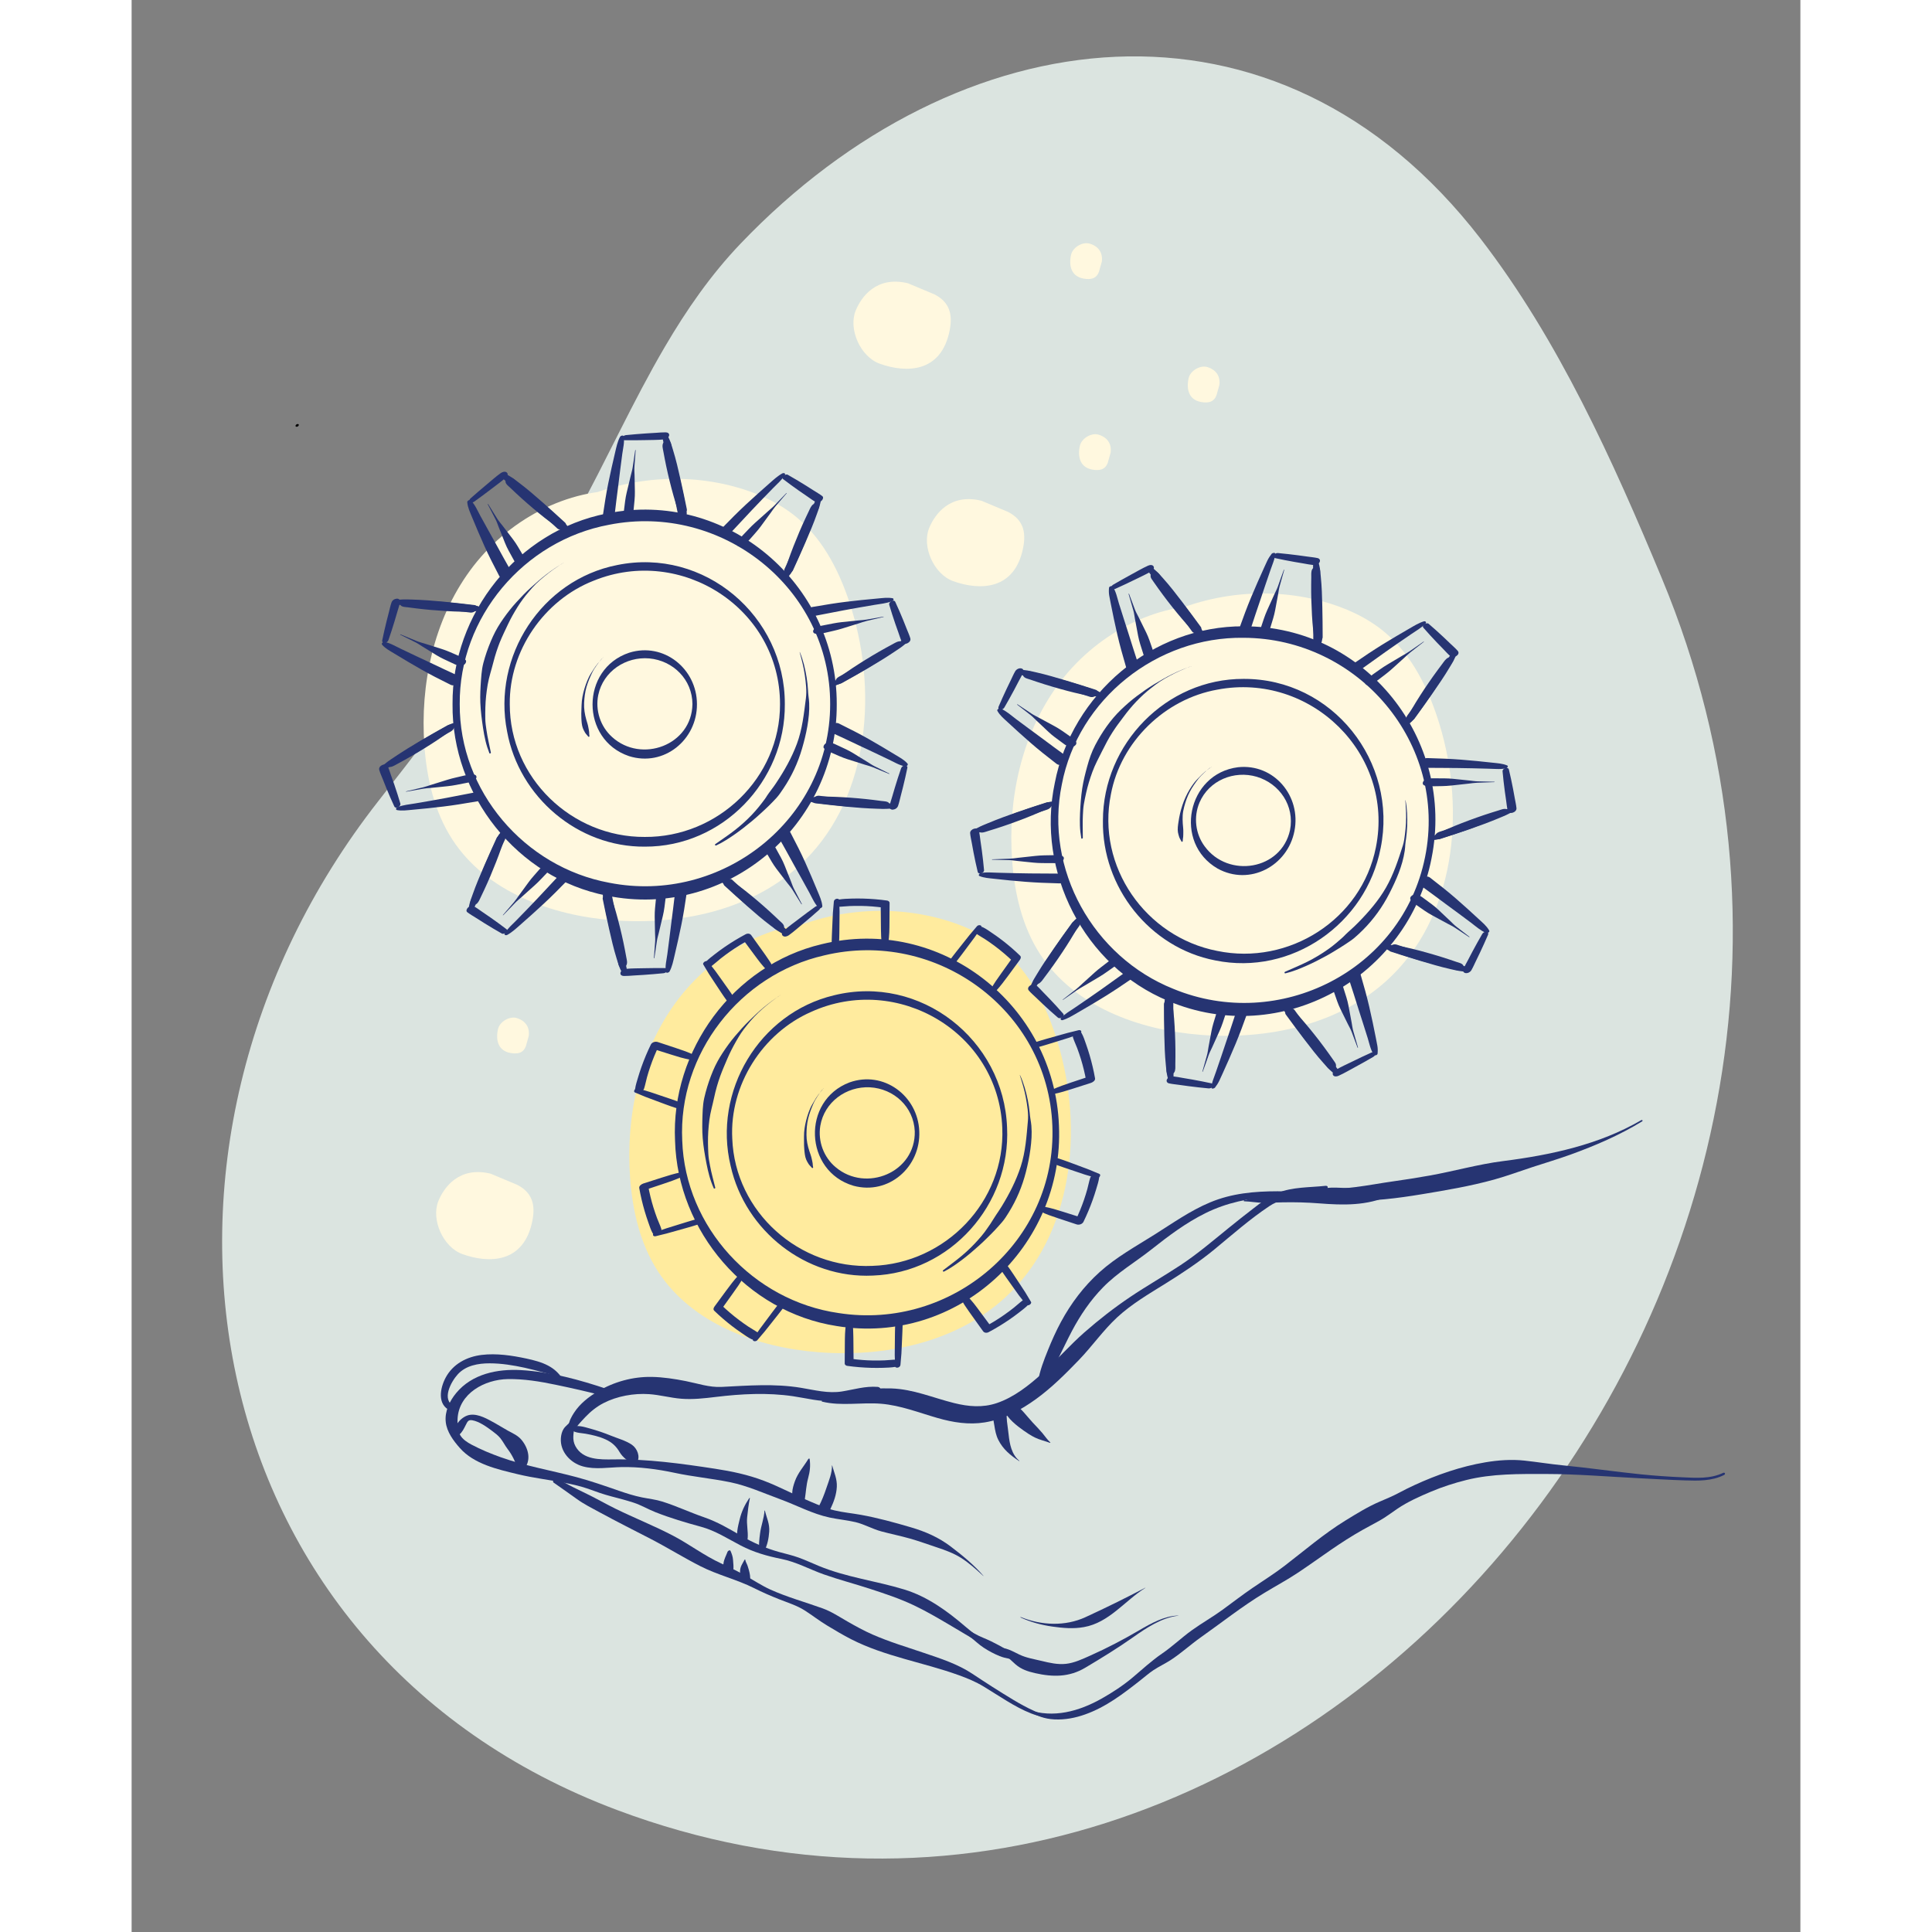 <?xml version="1.0" encoding="UTF-8"?>
<svg xmlns="http://www.w3.org/2000/svg" width="300px" height="300px" viewBox="0 0 1475.73 1708.51">
  <rect x="0" y="0" width="1475.73" height="1708.51" fill="#808080" stroke="none"/>
  <defs>
    <style>
      .cls-1 {
        fill: #ffeb9e;
      }

      .cls-2 {
        fill: #dbe4e0;
      }

      .cls-3 {
        fill: #263472;
      }

      .cls-4 {
        fill: #fff8df;
      }
    </style>
  </defs>
  <path class="cls-2" d="M471.54,306.74c-28.55,48.7-51.85,100.77-79.11,150.28-48.89,88.78-111.91,171.78-174.32,251.49C-22.18,1015.43,53,1459.52,429.33,1600.65c595.68,223.39,1182.85-467.54,923.74-1089.59-43.15-103.6-91.22-210.54-160.07-299.83-180.18-233.65-461.97-197.14-654.38,4.11-26.54,27.76-47.99,58.82-67.08,91.4Z"/>
  <path class="cls-4" d="M439.48,434c-54.43-3.11-107.95,26.46-140.14,70.45-32.19,44-44.36,100.62-40.43,154.99,2.11,29.11,8.86,58.54,24.76,83.02,29.91,46.05,87.27,67.13,142.02,71.33,58.68,4.5,121.27-8.57,164.74-48.23,60.18-54.9,70.18-148.96,46.29-226.84-9.36-30.51-23.91-60.57-48.38-81.05-15.93-13.33-35.37-21.97-55.42-27.37-50.92-13.71-107.13-6.57-153.01,19.44"/>
  <path class="cls-1" d="M621.39,816.02c-54.43-3.11-107.95,26.46-140.14,70.45-32.19,44-44.36,100.62-40.43,154.99,2.11,29.11,8.86,58.54,24.76,83.02,29.91,46.05,87.27,67.13,142.02,71.33,58.68,4.5,121.27-8.57,164.74-48.23,60.18-54.9,70.18-148.96,46.29-226.84-9.36-30.51-23.91-60.57-48.38-81.05-15.93-13.33-35.37-21.97-55.42-27.37-50.92-13.71-107.13-6.57-153.01,19.44"/>
  <path class="cls-4" d="M959.22,535.35c-54.43-3.11-107.95,26.46-140.14,70.45-32.19,44-44.36,100.62-40.43,154.99,2.11,29.11,8.86,58.54,24.76,83.02,29.91,46.05,87.27,67.13,142.02,71.33,58.68,4.5,121.27-8.57,164.74-48.23,60.18-54.9,70.18-148.96,46.29-226.84-9.36-30.51-23.91-60.57-48.38-81.05-15.93-13.33-35.37-21.97-55.42-27.37-50.92-13.71-107.13-6.57-153.01,19.44"/>
  <path d="M146,377.39c1.57,0,2.83-2.41.8-2.41-1.57,0-2.83,2.41-.8,2.41h0Z"/>
  <path class="cls-4" d="M686.56,250.51c-27.99-6.81-41.31,12.13-46.23,24.1-6.68,16.26,4.01,40.82,21.26,47.02,23.29,8.38,54.48,8.32,61.87-29.67,2.68-13.75.08-24.7-13.45-31.61"/>
  <path class="cls-4" d="M751.53,442.82c-27.99-6.81-41.31,12.13-46.23,24.1-6.68,16.26,4.01,40.82,21.26,47.02,23.29,8.38,54.48,8.32,61.87-29.67,2.68-13.75.08-24.7-13.45-31.61"/>
  <path class="cls-4" d="M317.54,1037.93c-27.99-6.81-41.31,12.13-46.23,24.1-6.68,16.26,4.01,40.82,21.26,47.02,23.29,8.38,54.48,8.32,61.87-29.67,2.68-13.75.08-24.7-13.45-31.61"/>
  <path class="cls-4" d="M858,231.29c1.25-10.58-6.3-14.62-10.91-15.89-6.27-1.73-14.81,3.3-16.31,9.91-2.03,8.92-.62,20.37,13.66,21.39,5.17.37,9.07-1.08,11-6.35"/>
  <path class="cls-4" d="M865.79,400.21c1.25-10.58-6.3-14.62-10.91-15.89-6.27-1.73-14.81,3.3-16.31,9.91-2.03,8.92-.62,20.37,13.66,21.39,5.17.37,9.07-1.08,11-6.35"/>
  <path class="cls-4" d="M351.21,916.1c1.25-10.58-6.3-14.62-10.91-15.89-6.27-1.73-14.81,3.3-16.31,9.91-2.03,8.92-.62,20.37,13.66,21.39,5.17.37,9.07-1.08,11-6.35"/>
  <path class="cls-4" d="M961.95,340.43c1.25-10.58-6.3-14.62-10.91-15.89-6.27-1.73-14.81,3.3-16.31,9.91-2.03,8.92-.62,20.37,13.66,21.39,5.17.37,9.07-1.08,11-6.35"/>
  <g>
    <path class="cls-3" d="M387.01,1272.45c2.96-7.09,8.76-13.61,14.03-19.14,4.79-5.02,10.15-9.38,16.34-12.56,11.98-6.16,26.8-8.79,40.21-7.88,9.54.65,18.83,3.28,28.36,4.05,10.36.83,20.45-.34,30.71-1.58,22.67-2.75,45.7-3.95,68.37-.61,11.92,1.75,23.76,5.02,35.91,4.27s22.6-5.87,34.32-4.36c2.54.33,5.66-.96,6.85-3.34,1.01-2.03.22-4.64-2.36-4.84-10.99-.85-20.89,2.32-31.59,4.04-12.18,1.96-24.11-1.23-36.06-3.21-23.61-3.91-46.81-1.98-70.51-.8-10.76.53-21.05-3.09-31.48-5.15-9.88-1.95-20.09-3.54-30.18-3.71-16.66-.29-33.31,4.27-47.6,12.78-8.1,4.83-15.87,10.87-21.06,18.87-2.17,3.35-4.41,7.3-4.79,11.31-.39,4.05-.14,7.82.02,11.9.01.26.44.12.51-.03h0Z"/>
    <path class="cls-3" d="M785.03,1291.8c-6.93-5.63-8.61-15.04-9.5-23.43-.41-3.85-1.01-7.66-1.45-11.51s.22-8.88-2.78-11.74c-2.4-2.28-7.05-.24-8.37,2.31-2.11,4.08-.68,8.78,0,13.16s1.49,8.73,3.47,12.67c4.25,8.47,10.63,13.57,18.34,18.75.13.09.45-.1.29-.22h0Z"/>
    <path class="cls-3" d="M812.42,1275.54c-2.73-2.42-4.67-5.45-7.01-8.24-2.69-3.21-5.66-6.2-8.51-9.26-5.11-5.48-10.24-12.78-16.52-16.84-3.52-2.28-9.77,2.34-8.4,6.29,2.41,6.95,11.09,13.49,16.92,17.65,3.11,2.22,6.42,4.37,9.86,6.07,4.23,2.09,8.87,3.06,13.27,4.7.17.06.62-.17.39-.36h0Z"/>
    <path class="cls-3" d="M610.63,1239.49c16.95,4.19,34.95.43,52.21,1.88s33.35,7.88,50.05,12.66c13.5,3.87,27.48,6.1,41.47,3.84,16.73-2.69,31.97-10.87,45.55-20.74,13.78-10,25.93-22.16,37.73-34.38,11.7-12.12,21.43-26.21,33.79-37.68,12.72-11.81,28.14-20.83,42.82-29.96s29.78-19.07,43.49-30.39c15.77-13.02,31.36-26.76,48.4-38.12,14.77-9.85,32.79-7.46,49-13.29,2.25-.81,4.33-5.05.39-4.63-14.22,1.51-28.63.88-42.16,6.25-8.13,3.23-14.59,8.54-21.46,13.79-7.23,5.53-14.35,11.2-21.42,16.93-14.1,11.41-27.8,23.18-42.97,33.19-14.68,9.69-30,18.37-44.59,28.19-14.05,9.46-27.58,20.01-40.31,31.18-13,11.42-24.35,24.48-37.15,36.12-11.76,10.69-25.17,21.33-40.42,26.47-12.56,4.23-25.1,3.1-37.77-.05-18.57-4.62-36.09-12.32-55.46-12.93-20.43-.64-42.18,2.89-61.12,10.62-.48.2-.7.89-.08,1.04h0Z"/>
    <path class="cls-3" d="M806.8,1222.77c10.05-13.97,16.65-30.43,24.68-45.62,7.46-14.1,16.34-27.22,27.51-38.67,12.76-13.09,28.62-22.32,42.88-33.59,15.12-11.96,30.36-23.46,47.71-32.05,18.82-9.32,39.01-13.49,59.91-14.55,11.4-.58,23.51-1.6,34.84.12,10.43,1.58,20.58,2.98,31.15,3.32,22.07.71,43.68-2.04,65.41-5.62,21.39-3.52,42.99-7.19,63.91-12.96,11.45-3.16,22.7-7.37,33.99-11.07,11.22-3.68,22.54-7.01,33.65-11.03,21.84-7.9,43.53-17.25,63.36-29.41.89-.55.04-1.55-.79-1.06-37.08,21.65-80.06,30.84-122.31,36.21-21.83,2.77-43.33,8.96-65.01,12.81-10.66,1.89-21.35,3.61-32.07,5.1s-22.25,3.7-33.44,5.08-23.34,2.45-34.99,3.74-22.54-.08-33.73-.06c-20.63.04-40.49,1.8-59.69,9.81-17.76,7.4-33.38,18.59-49.59,28.77-16.39,10.29-33.62,19.81-48.06,32.82-14.06,12.67-25.37,27.62-34.34,44.26-4.31,8-7.99,16.24-11.39,24.66-3.64,9.01-7.34,18.52-8.85,28.11-.48,3.05,4.02,2.59,5.27.85h0Z"/>
    <path class="cls-3" d="M983.87,1062.33c5.68.15,11.24,1.32,16.96,1.31s11.12-.26,16.67-.38c10.98-.25,21.82.06,32.76.91,21.41,1.67,41.89,2.17,61.93-6.74,6.04-2.69,4.83-11.54-2.45-9.07-9.3,3.16-19.32,3.56-29.08,3.92s-20.29.02-30.42-.16c-10.74-.19-21.52.14-32.17,1.6-5.55.76-11.15,1.6-16.63,2.74-5.97,1.24-11.58,3.61-17.5,4.95-.54.12-.8.89-.08.91h0Z"/>
    <path class="cls-3" d="M753.28,1393.55c-8.43-9.76-18.71-18.19-28.97-25.97-10.62-8.05-22.26-13.14-35.01-16.89-14.58-4.29-29.62-8.44-44.56-11.12-7.68-1.38-15.47-2.07-23.07-3.88-7.49-1.79-14.6-4.93-21.66-7.92-13.7-5.8-26.83-12.92-40.72-18.23-14.25-5.44-28.57-8.44-43.6-10.74-29.48-4.51-59.74-8.68-89.62-8.22-11.97.19-26.95.42-33.51-11.55-3.25-5.92-1.61-11.49-.97-17.69.37-3.61,4.21-7.15,6.44-9.89,2.05-2.52,4.04-5.05,5.91-7.71,1.57-2.23-2.54-2.38-3.69-1.09-4.12,4.63-8.37,9.17-12.01,14.2-1.79,2.47-4.48,4.12-6.14,6.65-1.58,2.4-2.29,5.46-2.5,8.3-.85,11.94,8.4,21.88,19.35,24.93,11.01,3.06,22.86.88,34.08.65,15.48-.33,31.98,1.81,47.09,5.06,16.19,3.48,32.73,4.97,48.95,8.28,15.53,3.17,29.84,9.72,44.63,15.14,14.54,5.32,28.25,12.86,43.52,16.13,7.6,1.63,15.4,2.29,22.97,4.08s15.01,6.09,22.84,8.19c8.45,2.27,17.04,3.99,25.45,6.38,7.97,2.27,15.75,5.14,23.61,7.73,7.27,2.4,14.85,5.17,21.35,9.27,7.11,4.48,13.54,10.35,19.71,16.01.06.06.21-.04.15-.11h0Z"/>
    <path class="cls-3" d="M446.85,1293.33c3.3-5.14.24-12.48-4.47-15.72-5.29-3.64-12.7-5.64-18.64-8.07-5.95-2.44-12.15-4.52-18.34-6.24-5.72-1.6-11.27-3.44-17.04-1.18-.32.12-.84.68-.58,1.06,2.89,4.19,9.11,3.86,13.63,4.69,6.06,1.1,12.06,2.44,17.68,5.01,5.7,2.6,9.34,5.96,12.48,11.31,2.58,4.4,8.36,9.45,13.55,9.99.7.07,1.35-.26,1.73-.84h0Z"/>
    <path class="cls-3" d="M619.32,1295.93c.23,6.63-2.71,13.43-4.8,19.66-1.96,5.83-4.19,11.66-7.11,17.09-3.56,6.61,8.11,6.91,10.57,1.71,2.96-6.24,5.29-12.57,5.64-19.52s-2.3-12.38-4.13-19.01c-.02-.08-.18,0-.17.06h0Z"/>
    <path class="cls-3" d="M598.4,1290.25c-4.04,6.69-9.19,12.18-11.86,19.69-2.21,6.22-4.35,13.89,1.05,18.9,2.23,2.06,7.26,0,7.73-2.92,1.02-6.42,1.21-12.45,2.96-18.82,1.6-5.85,2.15-10.98,1.31-16.93-.09-.63-.98-.26-1.18.08h0Z"/>
    <path class="cls-3" d="M794.15,1472c-21.01-6.53-39.98-19.13-56.58-33.36-16.2-13.88-33.71-26.73-54.36-33.03-25.11-7.66-51.16-10.73-75.58-20.85-5.86-2.43-11.63-5.11-17.59-7.29-5.75-2.1-11.66-3.38-17.54-5.02-11.73-3.28-22.7-8.04-33.22-14.17-10.86-6.33-21.2-12.45-33.13-16.56-12.39-4.27-24.37-9.93-36.85-13.85-5.88-1.85-11.89-2.47-17.89-3.67-6.92-1.38-13.83-3.59-20.49-5.89-12.39-4.28-24.66-8.61-37.34-12-22.39-5.99-45.3-9.84-67.19-17.66-8.71-3.11-17.62-6.79-25.8-11.14-3.75-1.99-7.85-4.62-10.04-8.42-2.36-4.1-2.53-9.73-2.3-14.34,1.14-22.65,24.07-34.85,44.41-35.19,14.2-.24,28.42,2.09,42.29,5,14.07,2.94,28.28,6.09,42.16,9.77,2.85.76,7.96-4.43,4.08-5.74-24.78-8.35-50.65-15.49-76.88-16.98-20.84-1.18-43.19,3.32-57.23,20.21-5.87,7.06-10.33,16.32-9.28,25.73.98,8.81,6.8,16.55,12.49,22.99,12.56,14.21,33.24,18.79,50.97,23.09,13.94,3.38,28.2,5,42.26,7.78,7.17,1.42,14.28,3,21.16,5.52,6.45,2.37,12.83,4.6,19.49,6.34s13.21,3.43,19.71,5.54c6.68,2.17,12.81,5.86,19.35,8.44,13.18,5.2,26.54,9.16,40.2,12.87,12.83,3.48,23.53,10.5,35.18,16.58,11.6,6.06,23.46,9.39,36.21,11.95,13.05,2.61,24.84,9.22,37.3,13.62,13.42,4.74,27.21,8.31,40.73,12.72,13.32,4.34,26.37,8.64,39.03,14.67,11.43,5.44,22.43,11.95,33.33,18.39,21.98,12.98,44.02,27.27,68.9,34.01.03,0,.09-.05.05-.07h0Z"/>
    <path class="cls-3" d="M346.95,1299.33c6.61-7.89,4.13-18.09-1.75-25.55-3.37-4.28-7.86-6.12-12.51-8.65-3.8-2.07-7.43-4.48-11.24-6.56-6.35-3.47-14.45-8.39-22.01-7.42-7.35.95-13.96,9.01-15.18,16.08-.53,3.09,3.69,3.03,5.37,1.6,2.83-2.41,4.2-5.39,5.86-8.66,1.52-2.98,2.19-4.84,5.87-4.18,6.15,1.11,12.62,5.82,17.53,9.47,2.5,1.86,5.22,3.92,7.18,6.36,2.41,2.99,4.12,6.55,6.46,9.62,2.14,2.79,3.8,5.52,5.35,8.68,1.53,3.11,2.55,6.54,4.19,9.54.98,1.8,3.81.91,4.86-.34h0Z"/>
    <path class="cls-3" d="M559.67,1335.95c-.36,6.71-3.07,13.23-3.9,19.93-.63,5.09-1.55,10.84-.22,15.86.51,1.92,3.24,1.11,3.97-.25,2.76-5.15,3.9-11.17,4.31-16.95.51-7.13-2.18-11.95-3.81-18.69-.05-.2-.35-.07-.36.1h0Z"/>
    <path class="cls-3" d="M546.16,1324.86c-4.05,6.12-6.76,11.75-8.5,18.97-1.43,5.93-3.58,13.74-1.09,19.62,1.72,4.07,7.97-.05,8.23-3.08.52-6.12-1.12-12.32-.47-18.55.58-5.53,1.25-11.52,2.42-16.94.08-.37-.47-.2-.59-.03h0Z"/>
    <path class="cls-3" d="M818.78,1519.77c-13.81-2.54-27.48-9.59-39.43-16.78-12.13-7.3-24.12-15.02-35.9-22.86-12.81-8.52-28.11-13.48-42.58-18.37-15.29-5.17-30.87-9.83-45.66-16.32-7.74-3.4-15.11-7.47-22.44-11.68s-13.93-8.62-21.59-11.4c-15.44-5.59-31.58-9.97-46.55-16.79-7.39-3.37-14.18-7.88-21.23-11.89-7.2-4.1-14.54-7.68-22.07-11.13-14.97-6.85-27.97-16.88-42.49-24.49-16.58-8.68-34.16-15.64-50.97-23.89-8.31-4.08-16.34-8.72-24.66-12.77-8.99-4.38-17.75-8.43-26.31-13.68-1.71-1.05-5.69,1.97-3.69,3.39,6.81,4.81,13.66,9.51,20.4,14.41,6.4,4.65,13.57,8.21,20.51,11.98,14.78,8.05,29.83,15.58,44.78,23.31,14.89,7.7,29.15,16.59,44.08,24.2,15.33,7.81,32.26,11.74,47.57,19.44,7.2,3.62,14.44,6.77,21.93,9.74,7.75,3.07,16.02,5.6,23.05,10.13,6.69,4.32,12.87,9.16,19.71,13.26,6.95,4.17,13.88,8.35,21.11,12.04,29.96,15.27,63.48,20.38,94.89,31.68,7.85,2.82,15.29,5.91,22.43,10.24,6.87,4.17,13.58,8.58,20.46,12.72,6.81,4.11,13.78,7.99,21.19,10.91,7.84,3.09,14.99,4.23,23.36,4.73.08,0,.2-.12.08-.14h0Z"/>
    <path class="cls-3" d="M542.05,1379.29c-1.92,3.63-3.99,6.16-3.99,10.51,0,3.76,1.26,7.31,3.85,10.02,1.34,1.41,4.77-.06,4.99-1.89.4-3.37-.18-6.28-1.04-9.54-.33-1.27-.74-2.49-1.15-3.73-.58-1.76-1.84-3.59-2.06-5.41-.04-.31-.5-.14-.59.04h0Z"/>
    <path class="cls-3" d="M527,1372.27c-1.22,3.3-3,6.34-3.54,9.87-.42,2.8-.78,6.58.97,8.93,1.94,2.62,6.91,1.06,7.55-2.05.61-2.96.06-6.42-.12-9.45-.18-2.96-1.07-5.36-2.21-8.03-.53-1.23-2.37-.07-2.66.72h0Z"/>
    <path class="cls-3" d="M792.19,1512.15c7.72,5.12,14.75,7.95,24.07,8.37,9.27.41,18.18-1.3,26.91-4.4,18.49-6.55,33.69-18.24,48.94-30.23,3.73-2.93,7.34-6.12,11.29-8.77,4.95-3.32,10.43-5.83,15.44-9.08,9.35-6.07,17.54-13.66,26.62-20.08,18.79-13.27,36.71-27.52,56.45-39.45,10.07-6.09,20.44-11.66,30.22-18.21s18.69-12.98,28.06-19.44,18.78-12.56,28.65-18.08c4.91-2.75,9.91-5.33,14.81-8.1,5.55-3.14,10.44-6.88,15.67-10.44,9.06-6.16,19.81-10.96,29.88-15.19,10.02-4.21,20.41-7.57,30.95-10.2,23.14-5.77,46.94-5.4,70.64-5.37,27.39.03,54.97,2.37,82.33,3.75,13.48.68,26.94,1.48,40.44,1.91,11.92.38,23.74.69,34.67-4.77,1.61-.8.73-2.62-.9-1.84-11.3,5.37-23.72,4.41-35.87,3.88-12.24-.54-24.53-1.38-36.72-2.62-23.03-2.35-45.94-5.71-68.99-7.95-11.38-1.11-22.68-2.97-34.05-4.2-11.45-1.24-23.22-.39-34.55,1.52-21.67,3.65-42.8,10.99-62.72,20.16-4.66,2.14-9.25,4.43-13.77,6.85-5.57,2.98-11.09,5.24-16.89,7.72-10.6,4.53-20.59,10.73-30.39,16.76-19.09,11.75-36.14,26.5-53.89,40.12-9,6.91-18.49,12.83-27.85,19.21-9.09,6.2-17.8,12.91-26.68,19.41-8.93,6.53-18.58,11.94-27.54,18.4-8.99,6.49-17.01,14.24-26.17,20.49-9.38,6.4-17.48,14-26.15,21.27-8.43,7.07-17.66,13.12-27.23,18.52-19.99,11.27-42.84,17.71-65.35,9.8-.14-.05-.53.17-.33.3h0Z"/>
    <path class="cls-3" d="M896.39,1404.07c-17.34,9.13-35.12,17.86-52.91,26.04s-38.75,7.39-57.14-.1c-.19-.08-.53.22-.29.33,8.9,4.12,18.4,6.69,28.1,8.06s18.58,2.15,27.99.48c22.38-3.96,36.15-23.34,54.33-34.69.09-.06,0-.15-.08-.11h0Z"/>
    <path class="cls-3" d="M381.24,1219.34c-3.63-5.05-7.16-8.6-12.72-11.59-5.92-3.18-12.81-4.93-19.36-6.34-12.77-2.74-26.56-4.81-39.61-3.22s-25.33,7.89-31.84,20.08c-4.94,9.25-7.67,23.8,3.96,29.1,2.24,1.02,6.35-2.58,3.49-3.93-11.49-5.41-2.71-21.56,3.29-28.12,7.17-7.83,18.04-9.71,28.18-9.7,10.41,0,20.93,1.72,31.08,3.93,5.58,1.21,11.06,2.71,16.58,4.17s11.91,2.83,16.69,5.84c.1.06.37-.09.28-.21h0Z"/>
    <path class="cls-3" d="M925.64,1428.66c-12.31.29-24.31,7-34.67,13.07-14.12,8.28-28.49,15.8-43.45,22.45-6.69,2.98-13.89,6.39-21.24,7.19s-14.55-.87-21.45-2.55-13.62-2.67-19.94-5.72c-6.18-2.98-11.88-6.57-18.99-5.81-.52.06-1.66.97-.76,1.38,6.29,2.84,11.4,8.74,16.55,13.18,5.09,4.39,10.74,6.26,17.22,7.73,15.67,3.57,30.15,3.69,44.31-4.72,14.41-8.55,28.83-17.43,42.53-27.08,11.65-8.22,25.3-17.36,39.85-18.98.09,0,.16-.15.03-.14h0Z"/>
    <path class="cls-3" d="M784.72,1468.08c-3.58-2.8-6.28-6.28-10.19-8.73-4.63-2.89-9.51-5.49-14.4-7.89-4.85-2.38-9.88-4.05-14.58-6.76-5.39-3.11-10.77-6.07-15.9-9.62-.26-.18-.87.15-.59.44,3.93,4.1,7.93,8.26,12.35,11.83,3.97,3.2,7.78,6.93,12.03,9.71,4.48,2.93,9.26,5.49,14.23,7.49,5.52,2.23,10.98,2.58,16.71,3.91.16.04.55-.22.34-.38h0Z"/>
    <path class="cls-3" d="M1041.42,1055.04c4.71.69,9.23,2.29,13.98,2.95,5.17.72,10.47.73,15.68.95,10.72.45,21.38.62,31.73-2.62,3.53-1.1,6.25-7.25.58-6.81-10.41.82-20.74,1.31-31.18.99-4.91-.15-9.87-.55-14.77,0-5.61.64-10.54,2.34-15.89,3.97-.22.07-.54.5-.13.56h0Z"/>
  </g>
  <g>
    <g>
      <g>
        <path class="cls-3" d="M475.74,859.04c2.26-4.26,3.17-8.9,4.28-13.56,1.08-4.54,2.12-9.1,3.14-13.65,2.02-9.09,3.95-18.2,5.44-27.39.85-5.22,1.66-10.45,2.42-15.68.38-2.57-1.68-4.21-4.18-3.98-2.31.21-5.96,1.92-6.27,4.64-1.05,9.13-2.22,18.24-3.39,27.36s-2.18,18.14-3.45,27.19c-.7,5.01-2.06,10.25-1.34,15.3.25,1.72,2.81.81,3.35-.21h0Z"/>
        <path class="cls-3" d="M471.52,856.1c-5.75-.03-11.5-.07-17.26.1s-11.64.03-17.38.61c-1.89.19-4.11,1.38-4.57,3.38s1.36,2.88,3.05,2.9c2.91.04,5.82-.26,8.72-.44s5.83-.35,8.74-.53c5.87-.36,11.73-.93,17.59-1.48,1.37-.13,2.98-1.01,3.31-2.45s-.98-2.1-2.21-2.1h0Z"/>
        <path class="cls-3" d="M435.98,861.06c.63-4.53-.02-9.03-.68-13.53s-1.47-8.82-2.24-13.23c-1.55-8.87-3.45-17.68-5.17-26.52-.98-5.02-2-10.04-2.98-15.06-.4-2.03-2.59-2.62-4.41-2.07-1.61.48-4.32,2.2-3.89,4.3,1.78,8.82,3.64,17.61,5.61,26.39s4,17.64,6.68,26.26c1.48,4.76,2.77,9.76,5.74,13.84.33.45,1.26.2,1.34-.36h0Z"/>
        <path class="cls-3" d="M416.83,788.09c.29,2.28.1,4.54.56,6.83.43,2.13.96,4.22,1.5,6.33,1.13,4.35,2.39,8.67,3.51,13.03,2.19,8.56,4.14,17.19,5.84,25.86.48,2.44.94,4.89,1.38,7.34.23,1.27.44,2.53.66,3.8.24,1.41.39,2.94,1.57,3.89,1.72,1.39,4.79.31,5.71-1.58,1.12-2.3.3-4.81-.13-7.21-.4-2.21-.81-4.42-1.24-6.63-.85-4.34-1.74-8.66-2.74-12.97-2.05-8.84-4.31-17.66-6.96-26.34-.72-2.36-1.51-4.72-2.48-6.99-.48-1.11-.95-2.18-1.59-3.2-.72-1.16-1.6-2.22-2.27-3.41-.77-1.36-3.53-.22-3.34,1.25h0Z"/>
        <path class="cls-3" d="M462.28,847.26c.79-4.95,1.48-9.9,2.2-14.86.37-2.56,1.12-4.97,1.72-7.47s1.23-5.15,1.84-7.72c1.18-4.94,2.53-9.87,3.16-14.92.31-2.47.62-4.95.93-7.42.15-1.24.33-2.47.46-3.71.15-1.47.04-2.74-.18-4.19-.26-1.7-1.98-2.2-3.48-1.94-1.8.31-3.3,1.43-3.91,3.17-.47,1.34-.91,2.58-1.07,3.99-.13,1.15-.22,2.3-.34,3.46-.24,2.47-.48,4.94-.72,7.41-.49,5.01-.27,10.02-.16,15.04.05,2.38.09,4.77.15,7.15.06,2.52.29,4.96.09,7.5-.39,4.86-.77,9.72-1.08,14.59-.01.2.37.09.39-.07h0Z"/>
        <path class="cls-3" d="M438.06,859.47c-.15-1.12-.12-2.29-.33-3.39-.24-1.26-.58-2.5-.86-3.75-.52-2.29-1.09-4.56-1.72-6.82-1.26-4.53-2.52-9.07-3.68-13.63-2.31-9.09-4.39-18.24-6.25-27.43-.52-2.59-1.03-5.19-1.51-7.79-.23-1.26-.46-2.52-.68-3.79-.27-1.53-.38-2.9-1.35-4.17-.56-.73-2.01-.51-2.69-.25-.93.36-1.8,1.05-2.08,2.05-.33,1.21-.09,2.27.12,3.47.22,1.26.45,2.52.68,3.79.42,2.29.86,4.57,1.31,6.85.92,4.64,1.91,9.26,2.97,13.87,2.1,9.15,4.62,18.23,7.33,27.22.76,2.52,1.55,5.04,2.52,7.48.47,1.18.95,2.36,1.43,3.53.55,1.35,1.37,2.48,2.07,3.76.61,1.12,2.87.17,2.71-1.02h0Z"/>
      </g>
      <g>
        <path class="cls-3" d="M332.07,826.83c4.19-2.26,7.62-5.47,11.19-8.59s7-6.16,10.47-9.28c7.14-6.41,14.21-12.9,21-19.68,3.76-3.75,7.49-7.53,11.2-11.35,1.58-1.63,1.87-4.75-.57-5.75-2.6-1.06-5.7.11-7.52,2.09-12.37,13.4-24.91,26.7-37.69,39.71-3.57,3.63-7.58,7.03-10.25,11.4-.88,1.43,1.17,1.98,2.16,1.44h0Z"/>
        <path class="cls-3" d="M331.49,821.7c-4.64-3.49-9.28-6.98-14.06-10.27-2.38-1.63-4.76-3.27-7.14-4.9-2.54-1.75-5.02-3.62-7.7-5.13-1.58-.89-3.92.09-5.11,1.18-1,.92-2.08,2.99-.64,4.1,2.38,1.83,5.03,3.33,7.57,4.93s5.07,3.21,7.6,4.81c5.02,3.18,10.18,6.14,15.33,9.11,1.12.65,2.86-.06,3.7-.85.71-.67,1.53-2.17.46-2.97h0Z"/>
        <path class="cls-3" d="M299.23,804.93c3-3.55,5.11-7.68,7.21-11.8s4.01-8.2,5.99-12.31c3.93-8.15,7.59-16.43,11.4-24.64,2.14-4.61,4.24-9.24,6.39-13.85.8-1.72.15-3.65-1.91-3.93s-4.67.78-5.56,2.71c-3.78,8.26-7.49,16.54-11.1,24.88-3.58,8.26-7.13,16.59-10.11,25.09-1.56,4.45-3.44,9.02-3.53,13.79-.01.63,1,.32,1.22.05h0Z"/>
        <path class="cls-3" d="M326.79,735.16c-1.06,2.07-2.46,3.91-3.4,6.06s-1.86,4.45-2.73,6.71c-1.62,4.2-3.15,8.43-4.8,12.61-3.23,8.16-6.71,16.22-10.4,24.18-1.06,2.28-2.14,4.56-3.24,6.82s-3.3,5.21-2.51,7.8c.63,2.07,3.95.9,5,.2,2.1-1.4,3.02-4.05,4.08-6.24,1-2.05,1.97-4.11,2.94-6.18,1.89-4.06,3.73-8.15,5.48-12.27,3.51-8.28,6.81-16.65,9.78-25.14.82-2.33,1.58-4.7,2.16-7.1.28-1.19.54-2.33.65-3.54s.05-2.51.22-3.75c.26-1.95-2.63-1.33-3.23-.15h0Z"/>
        <path class="cls-3" d="M328.65,809.31c3.52-3.58,7.02-7.18,10.47-10.83,1.79-1.9,3.83-3.49,5.77-5.23s3.84-3.45,5.76-5.17c3.86-3.46,7.83-6.84,11.37-10.64s7.47-7.32,10.03-11.75c.69-1.2.37-2.69-.92-3.29-1.45-.68-3.34-.11-4.55.8-4.15,3.1-7.38,7.3-10.81,11.15s-6.12,7.75-9.04,11.74c-1.43,1.95-2.86,3.9-4.28,5.85s-2.72,3.99-4.31,5.84c-3.26,3.81-6.56,7.57-9.79,11.4-.18.21.16.28.3.14h0Z"/>
        <path class="cls-3" d="M301.81,804.68c.52-1.04,1.19-2.01,1.67-3.05.53-1.17.97-2.38,1.47-3.56.94-2.25,1.83-4.51,2.68-6.79,1.62-4.34,3.22-8.68,4.93-12.99,3.47-8.75,7.18-17.42,11.1-25.98,1.12-2.44,2.26-4.88,3.42-7.31.55-1.14,1.1-2.28,1.65-3.42.65-1.33,1.45-2.59,1.44-4.12,0-.92-1.03-1.38-1.8-1.42-1.12-.05-2.05.47-2.84,1.21-1.71,1.61-2.57,4.35-3.57,6.44s-2.03,4.29-3.03,6.44c-1.95,4.24-3.85,8.5-5.68,12.79-3.7,8.68-7.04,17.53-10.16,26.43-.88,2.5-1.73,5.03-2.4,7.6-.31,1.19-.62,2.39-.92,3.58-.34,1.34-.36,2.65-.56,4.01-.23,1.58,2.14,1.08,2.62.12h0Z"/>
      </g>
      <g>
        <path class="cls-3" d="M234.79,716.4c4.43.78,8.92.1,13.37-.29s9.22-.85,13.83-1.33c9.15-.95,18.29-2.01,27.38-3.45,5.48-.86,10.95-1.77,16.41-2.72,2.25-.39,5.38-2.97,4.99-5.51-.43-2.82-3.37-3.11-5.65-2.66-18.04,3.6-36.16,7-54.31,10.03-5.15.86-10.44,1.33-15.35,3.17-.67.25-1.46.68-1.62,1.46-.14.67.31,1.19.96,1.3h0Z"/>
        <path class="cls-3" d="M237.64,710.55c-1.7-5.6-3.38-11.2-5.33-16.72-.94-2.67-1.89-5.33-2.83-8-.99-2.81-1.84-5.72-3.1-8.42-.82-1.77-3.51-1.56-4.94-.8-1.7.9-2.99,2.42-2.41,4.38.82,2.78,2.05,5.45,3.12,8.14s2.15,5.39,3.22,8.09c2.15,5.38,4.55,10.65,6.94,15.93,1.18,2.62,6.12.02,5.32-2.6h0Z"/>
        <path class="cls-3" d="M221.4,679.29c4.27-1.12,8.19-3.24,12.08-5.27s7.91-4.27,11.86-6.42c7.91-4.31,15.7-8.83,23.56-13.23,4.43-2.48,8.85-4.98,13.29-7.45,1.54-.86,3.54-2.73,2.58-4.69-.9-1.85-3.77-1.71-5.29-.86-15.88,8.93-31.91,17.86-47.03,28.06-4.06,2.74-8.37,5.4-11.64,9.09-.41.47.05.91.57.77h0Z"/>
        <path class="cls-3" d="M285.5,638.98c-1.96,1.06-4.05,1.78-5.96,2.94-2.07,1.25-4.11,2.55-6.14,3.87-3.71,2.42-7.38,4.9-11.11,7.28-7.35,4.69-14.66,9.04-22.48,13.39-2.24,1.25-4.48,2.47-6.74,3.68-2.41,1.29-5.97,2.48-7.29,5-.7,1.34-.1,2.93,1.52,3.13,2.72.32,5.14-1.34,7.44-2.57,1.98-1.06,3.96-2.13,5.93-3.22,4-2.22,7.98-4.49,11.9-6.84,7.94-4.76,15.81-9.69,23.4-15.01,2.02-1.41,4.01-2.87,5.91-4.44,1.07-.89,2.1-1.79,3.07-2.79.84-.87,1.55-1.83,2.42-2.68,1.35-1.32-.63-2.4-1.86-1.74h0Z"/>
        <path class="cls-3" d="M242.8,700.11c4.89-.82,9.76-1.71,14.65-2.59,2.47-.44,4.92-.53,7.4-.78s4.9-.5,7.35-.74c5-.5,9.99-.94,14.93-1.9l7.31-1.43c1.22-.24,2.44-.45,3.66-.72,1.51-.33,2.92-.98,4.35-1.57,1.26-.52,2.65-2.02,2.51-3.49s-1.69-2.02-3-2.02c-5.06,0-10.19,1.62-15.12,2.69s-9.87,2.73-14.76,4.25c-2.41.75-4.83,1.5-7.24,2.25s-4.77,1.64-7.25,2.23c-4.94,1.17-9.89,2.29-14.82,3.5-.23.06-.25.35.02.31h0Z"/>
        <path class="cls-3" d="M223.44,680.6c1.05-.57,2.19-1,3.19-1.63s2-1.27,3.01-1.9c2-1.26,3.99-2.53,5.96-3.83,3.97-2.64,7.93-5.29,11.96-7.85,7.87-5,15.89-9.8,24.01-14.38,2.24-1.26,4.5-2.51,6.76-3.74,1.17-.63,2.34-1.26,3.51-1.88,1.41-.75,2.87-1.38,3.94-2.6,1.18-1.34.44-3.28-1.48-3.04-2.54.31-4.84,1.92-7.07,3.12-2.06,1.11-4.11,2.24-6.16,3.38-4.16,2.32-8.28,4.71-12.36,7.15-8.26,4.94-16.33,10.21-24.26,15.68-2.24,1.54-4.45,3.13-6.57,4.82-1.03.82-2.05,1.64-3.07,2.47s-1.9,1.89-2.88,2.83c-1.1,1.06.52,1.95,1.51,1.41h0Z"/>
      </g>
      <g>
        <path class="cls-3" d="M221.54,570.18c2.94,3.43,7.09,5.51,10.9,7.85s7.79,4.72,11.71,7.04c7.92,4.69,15.89,9.28,24.07,13.49,4.64,2.39,9.31,4.74,13.99,7.06,2.39,1.18,5.92-.13,7.52-2.09,1.47-1.8,1.97-4.59-.57-5.75-8.41-3.85-16.77-7.8-25.13-11.77s-17.03-7.91-25.47-12.04c-2.35-1.15-4.69-2.3-7.02-3.47-2.54-1.27-5-2.2-7.77-2.83-1.23-.28-3.32,1.25-2.23,2.51h0Z"/>
        <path class="cls-3" d="M227.13,566.02c1.89-5.6,3.8-11.2,5.46-16.87.8-2.73,1.6-5.45,2.41-8.18.84-2.87,1.85-5.72,2.44-8.65.38-1.87-1.3-3.06-3.05-2.9-2.06.19-3.89,1.41-4.57,3.38-.95,2.74-1.54,5.6-2.26,8.4s-1.44,5.6-2.15,8.4c-1.42,5.55-2.6,11.16-3.8,16.76-.3,1.39.96,2.17,2.21,2.1,1.47-.08,2.84-1.05,3.31-2.45h0Z"/>
        <path class="cls-3" d="M232.35,531.93c3.8,1.81,8.11,2.34,12.23,2.99,4.33.68,8.67,1.22,13.01,1.8,8.86,1.19,17.76,2.1,26.64,3.17,5.07.61,10.15,1.19,15.22,1.8,2.11.26,4.53-.79,5.56-2.71.91-1.69.11-3.69-1.91-3.93-18.22-2.11-36.55-4.29-54.89-4.84-5.17-.15-10.36-.4-15.45.66-.41.09-.99.77-.41,1.05h0Z"/>
        <path class="cls-3" d="M308.6,536.82c-2.02-.32-3.93-1.02-5.99-1.22-2.24-.21-4.47-.34-6.72-.46-4.41-.24-8.83-.38-13.24-.65-8.92-.56-17.82-1.38-26.69-2.46-2.44-.3-4.89-.61-7.32-.95-1.3-.18-2.6-.38-3.9-.56-1.87-.26-3.41-.19-5.2.48s-2.87,2.72-1.66,4.27c1.28,1.63,4.75,1.55,6.66,1.82,2.28.32,4.56.61,6.84.89,4.4.54,8.81,1.02,13.23,1.41,9.06.79,18.16,1.35,27.25,1.55,2.48.05,4.98.06,7.45-.1,1.45-.09,2.85-.22,4.28-.47,1.32-.23,2.6-.6,3.92-.8.8-.12,1.65-.51,1.95-1.32.25-.69-.11-1.33-.86-1.44h0Z"/>
        <path class="cls-3" d="M237.55,561.31c4.39,2.24,8.81,4.38,13.23,6.56,2.19,1.08,4.13,2.47,6.2,3.75s4.24,2.61,6.37,3.92c4.12,2.54,8.19,5.23,12.59,7.28l6.73,3.15c1.12.52,2.23,1.08,3.37,1.57,1.41.61,2.89.89,4.39,1.2s3.46-.54,4.47-1.7c.81-.93,1.41-2.67.25-3.61-1.08-.87-2.13-1.73-3.4-2.33-1.05-.5-2.13-.94-3.2-1.4l-6.86-3c-4.8-2.1-9.85-3.54-14.83-5.11-2.48-.78-4.95-1.58-7.43-2.36s-4.99-1.39-7.41-2.38c-4.73-1.94-9.43-3.94-14.19-5.84-.16-.07-.48.18-.26.29h0Z"/>
        <path class="cls-3" d="M232.97,534.22c1.05.16,2.1.46,3.14.58,1.19.13,2.39.17,3.58.26,2.31.18,4.63.3,6.94.4,4.62.19,9.23.38,13.85.67,9.43.6,18.86,1.44,28.25,2.53,2.62.3,5.23.63,7.85.97,2.76.37,5.81,1.23,8.56.65,1.14-.24,3.72-2.48,2.01-3.66-1.92-1.33-4.72-1.28-6.99-1.59s-4.74-.62-7.11-.9c-4.66-.56-9.33-1.04-14-1.46-9.51-.85-19.08-1.3-28.62-1.54-2.73-.07-5.47-.1-8.2.02-1.34.06-2.68.13-4.01.21-1.48.08-2.89.42-4.35.62-.63.09-1.36.41-1.58,1.07-.19.56.08,1.08.7,1.17h0Z"/>
      </g>
      <g>
        <path class="cls-3" d="M296.83,444.13c.4,4.67,2.43,8.86,4.19,13.15s3.53,8.51,5.34,12.74c3.65,8.54,7.39,17.03,11.56,25.33,2.35,4.68,4.75,9.35,7.17,13.99,1.24,2.37,4.73,2.18,6.77,1.1,1.86-.98,4.67-3.6,3.3-6.01-4.54-8.01-8.97-16.08-13.4-24.15s-9.11-16.19-13.51-24.38c-2.47-4.6-4.54-9.57-8.21-13.35-.99-1.02-3.34.23-3.22,1.57h0Z"/>
        <path class="cls-3" d="M303,443.59c4.74-3.43,9.49-6.85,14.11-10.44s9.43-6.91,13.75-10.77c1.2-1.07,2.53-3.01,1.01-4.44s-3.98-.62-5.4.39c-4.7,3.36-9.04,7.33-13.5,11s-8.8,7.51-13.15,11.32c-.88.77-1.83,2.19-.73,3.22s2.89.45,3.91-.28h0Z"/>
        <path class="cls-3" d="M328.01,419.27c1.9,3.89,5.06,7,8.06,10.06s6.36,6.26,9.57,9.37c6.45,6.25,13.15,12.24,19.73,18.37,3.71,3.46,7.46,6.89,11.18,10.35,1.53,1.42,4.32.77,5.78-.42,1.33-1.07,2.7-3.27,1.08-4.75-6.65-6.11-13.35-12.15-20.12-18.12s-13.69-11.96-20.95-17.41c-4.16-3.12-8.31-6.42-13.21-8.28-.43-.16-1.4.25-1.11.83h0Z"/>
        <path class="cls-3" d="M386.82,467.47c-.72-.77-1.23-1.66-1.91-2.46-.74-.87-1.45-1.69-2.29-2.46-1.59-1.45-3.22-2.81-4.88-4.17-3.41-2.8-6.9-5.5-10.3-8.31-6.87-5.68-13.57-11.56-20.1-17.63-1.82-1.69-3.62-3.39-5.41-5.11-1.89-1.82-3.84-4.5-6.54-4.97-2-.34-4.88,1.26-4.76,3.53s2.77,4.08,4.31,5.56c1.62,1.56,3.26,3.1,4.9,4.64,3.24,3.01,6.51,5.99,9.85,8.89,6.73,5.85,13.61,11.6,20.76,16.93,2.14,1.6,4.32,3.14,6.6,4.52,1.1.67,2.18,1.28,3.36,1.8,1.28.57,2.61.96,3.87,1.57,1.2.58,3.77-1.02,2.54-2.33h0Z"/>
        <path class="cls-3" d="M314.94,445.97c2.23,4.44,4.55,8.82,6.85,13.22,1.17,2.24,1.9,4.57,2.82,6.91s1.91,4.77,2.86,7.16c1.84,4.61,3.52,9.32,5.92,13.68,1.2,2.18,2.4,4.35,3.59,6.53.6,1.09,1.17,2.2,1.8,3.26.76,1.28,1.75,2.28,2.78,3.33s3.12.79,4.3.17c1.09-.57,2.9-2.03,2.51-3.49-.36-1.38-.62-2.79-1.31-4.05-.56-1.02-1.17-2.01-1.76-3.01-1.26-2.14-2.53-4.29-3.79-6.43-2.61-4.43-5.87-8.43-8.99-12.51-1.5-1.96-3-3.91-4.5-5.87-1.57-2.07-3.3-3.95-4.68-6.16-2.69-4.3-5.31-8.64-8.04-12.92-.11-.17-.47,0-.38.18h0Z"/>
        <path class="cls-3" d="M327.15,421.64c.77.81,1.4,1.77,2.23,2.5s1.72,1.49,2.58,2.24c1.73,1.51,3.49,2.99,5.29,4.42,3.7,2.93,7.39,5.87,11.02,8.88,7.21,5.99,14.27,12.16,21.17,18.5,1.88,1.73,3.76,3.48,5.61,5.24.96.91,1.91,1.82,2.86,2.73,1.04,1.01,2,2.18,3.39,2.69,1.88.68,4.94-.89,4.22-3.16-.37-1.15-1.37-1.92-2.22-2.73s-1.68-1.61-2.52-2.42c-1.74-1.66-3.49-3.3-5.26-4.94-3.47-3.21-6.99-6.37-10.56-9.48-7.08-6.17-14.46-12.03-21.94-17.72-2.13-1.62-4.31-3.19-6.56-4.63-1.12-.72-2.25-1.43-3.37-2.13-1.23-.77-2.58-1.25-3.89-1.9-.97-.48-3.07.84-2.06,1.89h0Z"/>
      </g>
      <g>
        <path class="cls-3" d="M431.89,386.36c-2.26,4.26-3.17,8.9-4.28,13.56s-2.12,9.1-3.14,13.65c-2.02,9.09-3.95,18.2-5.44,27.39-.85,5.22-1.66,10.45-2.42,15.68-.38,2.57,1.68,4.21,4.18,3.98,2.31-.21,5.96-1.92,6.27-4.64,1.05-9.13,2.22-18.24,3.39-27.36s2.18-18.14,3.45-27.19c.7-5.01,2.06-10.25,1.34-15.3-.25-1.72-2.81-.81-3.35.21h0Z"/>
        <path class="cls-3" d="M436.1,389.31c5.75.03,11.5.07,17.26-.1s11.64-.03,17.38-.61c1.89-.19,4.11-1.38,4.57-3.38s-1.36-2.88-3.05-2.9c-2.91-.04-5.82.26-8.72.44s-5.83.35-8.74.53c-5.87.36-11.73.93-17.59,1.48-1.37.13-2.98,1.01-3.31,2.45s.98,2.1,2.21,2.1h0Z"/>
        <path class="cls-3" d="M471.65,384.34c-.63,4.53.02,9.03.68,13.53s1.47,8.82,2.24,13.23c1.55,8.87,3.45,17.68,5.17,26.52.98,5.02,2,10.04,2.98,15.06.4,2.03,2.59,2.62,4.41,2.07,1.61-.48,4.32-2.2,3.89-4.3-1.78-8.82-3.64-17.61-5.61-26.39s-4-17.64-6.68-26.26c-1.48-4.76-2.77-9.76-5.74-13.84-.33-.45-1.26-.2-1.34.36h0Z"/>
        <path class="cls-3" d="M490.79,457.31c-.29-2.28-.1-4.54-.56-6.83-.43-2.13-.96-4.22-1.5-6.33-1.13-4.35-2.39-8.67-3.51-13.03-2.19-8.56-4.14-17.19-5.84-25.86-.48-2.44-.94-4.89-1.38-7.34-.23-1.27-.44-2.53-.66-3.8-.24-1.41-.39-2.94-1.57-3.89-1.72-1.39-4.79-.31-5.71,1.58-1.12,2.3-.3,4.81.13,7.21.4,2.21.81,4.42,1.24,6.63.85,4.34,1.74,8.66,2.74,12.97,2.05,8.84,4.31,17.66,6.96,26.34.72,2.36,1.51,4.72,2.48,6.99.48,1.11.95,2.18,1.59,3.2.72,1.16,1.6,2.22,2.27,3.41.77,1.36,3.53.22,3.34-1.25h0Z"/>
        <path class="cls-3" d="M445.35,398.14c-.79,4.95-1.48,9.9-2.2,14.86-.37,2.56-1.12,4.97-1.72,7.47s-1.23,5.15-1.84,7.72c-1.18,4.94-2.53,9.87-3.16,14.92-.31,2.47-.62,4.95-.93,7.42-.15,1.24-.33,2.47-.46,3.71-.15,1.47-.04,2.74.18,4.19.26,1.7,1.98,2.2,3.48,1.94,1.8-.31,3.3-1.43,3.91-3.17.47-1.34.91-2.58,1.07-3.99.13-1.15.22-2.3.34-3.46l.72-7.41c.49-5.01.27-10.02.16-15.04-.05-2.38-.09-4.77-.15-7.15-.06-2.52-.29-4.96-.09-7.5.39-4.86.77-9.72,1.08-14.59.01-.2-.37-.09-.39.07h0Z"/>
        <path class="cls-3" d="M469.57,385.93c.15,1.12.12,2.29.33,3.39.24,1.26.58,2.5.86,3.75.52,2.29,1.09,4.56,1.72,6.82,1.26,4.53,2.52,9.07,3.68,13.63,2.31,9.09,4.39,18.24,6.25,27.43.52,2.59,1.03,5.19,1.51,7.79.23,1.26.46,2.52.68,3.79.27,1.53.38,2.9,1.35,4.17.56.73,2.01.51,2.69.25.93-.36,1.8-1.05,2.08-2.05.33-1.21.09-2.27-.12-3.47-.22-1.26-.45-2.52-.68-3.79-.42-2.29-.86-4.57-1.31-6.85-.92-4.64-1.91-9.26-2.97-13.87-2.1-9.15-4.62-18.23-7.33-27.22-.76-2.52-1.55-5.04-2.52-7.48-.47-1.18-.95-2.36-1.43-3.53-.55-1.35-1.37-2.48-2.07-3.76-.61-1.12-2.87-.17-2.71,1.02h0Z"/>
      </g>
      <g>
        <path class="cls-3" d="M575.56,418.57c-4.19,2.26-7.62,5.47-11.19,8.59s-7,6.16-10.47,9.28c-7.14,6.41-14.21,12.9-21,19.68-3.76,3.75-7.49,7.53-11.2,11.35-1.58,1.63-1.87,4.75.57,5.75,2.6,1.06,5.7-.11,7.52-2.09,12.37-13.4,24.91-26.7,37.69-39.71,3.57-3.63,7.58-7.03,10.25-11.4.88-1.43-1.17-1.98-2.16-1.44h0Z"/>
        <path class="cls-3" d="M576.13,423.7c4.64,3.49,9.28,6.98,14.06,10.27,2.38,1.63,4.76,3.27,7.14,4.9,2.54,1.75,5.02,3.62,7.7,5.13,1.58.89,3.92-.09,5.11-1.18,1-.92,2.08-2.99.64-4.1-2.38-1.83-5.03-3.33-7.57-4.93s-5.07-3.21-7.6-4.81c-5.02-3.18-10.18-6.14-15.33-9.11-1.12-.65-2.86.06-3.7.85-.71.67-1.53,2.17-.46,2.97h0Z"/>
        <path class="cls-3" d="M608.4,440.48c-3,3.55-5.11,7.68-7.21,11.8s-4.01,8.2-5.99,12.31c-3.93,8.15-7.59,16.43-11.4,24.64-2.14,4.61-4.24,9.24-6.39,13.85-.8,1.72-.15,3.65,1.91,3.93s4.67-.78,5.56-2.71c3.78-8.26,7.49-16.54,11.1-24.88s7.13-16.59,10.11-25.09c1.56-4.45,3.44-9.02,3.53-13.79.01-.63-1-.32-1.22-.05h0Z"/>
        <path class="cls-3" d="M580.83,510.25c1.06-2.07,2.46-3.91,3.4-6.06s1.86-4.45,2.73-6.71c1.62-4.2,3.15-8.43,4.8-12.61,3.23-8.16,6.71-16.22,10.4-24.18,1.06-2.28,2.14-4.56,3.24-6.82s3.3-5.21,2.51-7.8c-.63-2.07-3.95-.9-5-.2-2.1,1.4-3.02,4.05-4.08,6.24-1,2.05-1.97,4.11-2.94,6.18-1.89,4.06-3.73,8.15-5.48,12.27-3.51,8.28-6.81,16.65-9.78,25.14-.82,2.33-1.58,4.7-2.16,7.1-.28,1.19-.54,2.33-.65,3.54s-.05,2.51-.22,3.75c-.26,1.95,2.63,1.33,3.23.15h0Z"/>
        <path class="cls-3" d="M578.98,436.09c-3.52,3.58-7.02,7.18-10.47,10.83-1.79,1.9-3.83,3.49-5.77,5.23s-3.84,3.45-5.76,5.17c-3.86,3.46-7.83,6.84-11.37,10.64s-7.47,7.32-10.03,11.75c-.69,1.2-.37,2.69.92,3.29,1.45.68,3.34.11,4.55-.8,4.15-3.1,7.38-7.3,10.81-11.15s6.12-7.75,9.04-11.74c1.43-1.95,2.86-3.9,4.28-5.85s2.72-3.99,4.31-5.84c3.26-3.81,6.56-7.57,9.79-11.4.18-.21-.16-.28-.3-.14h0Z"/>
        <path class="cls-3" d="M605.82,440.73c-.52,1.04-1.19,2.01-1.67,3.05-.53,1.17-.97,2.38-1.47,3.56-.94,2.25-1.83,4.51-2.68,6.79-1.62,4.34-3.22,8.68-4.93,12.99-3.47,8.75-7.18,17.42-11.1,25.98-1.12,2.44-2.26,4.88-3.42,7.31-.55,1.14-1.1,2.28-1.65,3.42-.65,1.33-1.45,2.59-1.44,4.12,0,.92,1.03,1.38,1.8,1.42,1.12.05,2.05-.47,2.84-1.21,1.71-1.61,2.57-4.35,3.57-6.44s2.03-4.29,3.03-6.44c1.95-4.24,3.85-8.5,5.68-12.79,3.7-8.68,7.04-17.53,10.16-26.43.88-2.5,1.73-5.03,2.4-7.6.31-1.19.62-2.39.92-3.58.34-1.34.36-2.65.56-4.01.23-1.58-2.14-1.08-2.62-.12h0Z"/>
      </g>
      <g>
        <path class="cls-3" d="M672.84,529c-4.43-.78-8.92-.1-13.37.29s-9.22.85-13.83,1.33c-9.15.95-18.29,2.01-27.38,3.45-5.48.86-10.95,1.77-16.41,2.72-2.25.39-5.38,2.97-4.99,5.51.43,2.82,3.37,3.11,5.65,2.66,18.04-3.6,36.16-7,54.31-10.03,5.15-.86,10.44-1.33,15.35-3.17.67-.25,1.46-.68,1.62-1.46.14-.67-.31-1.19-.96-1.3h0Z"/>
        <path class="cls-3" d="M669.99,534.85c1.7,5.6,3.38,11.2,5.33,16.72.94,2.67,1.89,5.33,2.83,8,.99,2.81,1.84,5.72,3.1,8.42.82,1.77,3.51,1.56,4.94.8,1.7-.9,2.99-2.42,2.41-4.38-.82-2.78-2.05-5.45-3.12-8.14s-2.15-5.39-3.22-8.09c-2.15-5.38-4.55-10.65-6.94-15.93-1.18-2.62-6.12-.02-5.32,2.6h0Z"/>
        <path class="cls-3" d="M686.23,566.11c-4.27,1.12-8.19,3.24-12.08,5.27s-7.91,4.27-11.86,6.42c-7.91,4.31-15.7,8.83-23.56,13.23-4.43,2.48-8.85,4.98-13.29,7.45-1.54.86-3.54,2.73-2.58,4.69.9,1.85,3.77,1.71,5.29.86,15.88-8.93,31.91-17.86,47.03-28.06,4.06-2.74,8.37-5.4,11.64-9.09.41-.47-.05-.91-.57-.77h0Z"/>
        <path class="cls-3" d="M622.13,606.42c1.96-1.06,4.05-1.78,5.96-2.94,2.07-1.25,4.11-2.55,6.14-3.87,3.71-2.42,7.38-4.9,11.11-7.28,7.35-4.69,14.66-9.04,22.48-13.39,2.24-1.25,4.48-2.47,6.74-3.68,2.41-1.29,5.97-2.48,7.29-5,.7-1.34.1-2.93-1.52-3.13-2.72-.32-5.14,1.34-7.44,2.57-1.98,1.06-3.96,2.13-5.93,3.22-4,2.22-7.98,4.49-11.9,6.84-7.94,4.76-15.81,9.69-23.4,15.01-2.02,1.41-4.01,2.87-5.91,4.44-1.07.89-2.1,1.79-3.07,2.79-.84.87-1.55,1.83-2.42,2.68-1.35,1.32.63,2.4,1.86,1.74h0Z"/>
        <path class="cls-3" d="M664.83,545.29c-4.89.82-9.76,1.71-14.65,2.59-2.47.44-4.92.53-7.4.78s-4.9.5-7.35.74c-5,.5-9.99.94-14.93,1.9l-7.31,1.43c-1.22.24-2.44.45-3.66.72-1.51.33-2.92.98-4.35,1.57-1.26.52-2.65,2.02-2.51,3.49s1.69,2.02,3,2.02c5.06,0,10.19-1.62,15.12-2.69s9.87-2.73,14.76-4.25c2.41-.75,4.83-1.5,7.24-2.25s4.77-1.64,7.25-2.23c4.94-1.17,9.89-2.29,14.82-3.5.23-.06.25-.35-.02-.31h0Z"/>
        <path class="cls-3" d="M684.19,564.8c-1.05.57-2.19,1-3.19,1.63s-2,1.27-3.01,1.9c-2,1.26-3.99,2.53-5.96,3.83-3.97,2.64-7.93,5.29-11.96,7.85-7.87,5-15.89,9.8-24.01,14.38-2.24,1.26-4.5,2.51-6.76,3.74-1.17.63-2.34,1.26-3.51,1.88-1.41.75-2.87,1.38-3.94,2.6-1.18,1.34-.44,3.28,1.48,3.04,2.54-.31,4.84-1.92,7.07-3.12,2.06-1.11,4.11-2.24,6.16-3.38,4.16-2.32,8.28-4.71,12.36-7.15,8.26-4.94,16.33-10.21,24.26-15.68,2.24-1.54,4.45-3.13,6.57-4.82,1.03-.82,2.05-1.64,3.07-2.47s1.9-1.89,2.88-2.83c1.1-1.06-.52-1.95-1.51-1.41h0Z"/>
      </g>
      <g>
        <path class="cls-3" d="M686.09,675.22c-2.94-3.43-7.09-5.51-10.9-7.85s-7.79-4.72-11.71-7.04c-7.92-4.69-15.89-9.28-24.07-13.49-4.64-2.39-9.31-4.74-13.99-7.06-2.39-1.18-5.92.13-7.52,2.09-1.47,1.8-1.97,4.59.57,5.75,8.41,3.85,16.77,7.8,25.13,11.77s17.03,7.91,25.47,12.04c2.35,1.15,4.69,2.3,7.02,3.47,2.54,1.27,5,2.2,7.77,2.83,1.23.28,3.32-1.25,2.23-2.51h0Z"/>
        <path class="cls-3" d="M680.49,679.38c-1.89,5.6-3.8,11.2-5.46,16.87-.8,2.73-1.6,5.45-2.41,8.18-.84,2.87-1.85,5.72-2.44,8.65-.38,1.87,1.3,3.06,3.05,2.9,2.06-.19,3.89-1.41,4.57-3.38.95-2.74,1.54-5.6,2.26-8.4s1.44-5.6,2.15-8.4c1.42-5.55,2.6-11.16,3.8-16.76.3-1.39-.96-2.17-2.21-2.1-1.47.08-2.84,1.05-3.31,2.45h0Z"/>
        <path class="cls-3" d="M675.28,713.47c-3.8-1.81-8.11-2.34-12.23-2.99-4.33-.68-8.67-1.22-13.01-1.8-8.86-1.19-17.76-2.1-26.64-3.17-5.07-.61-10.15-1.19-15.22-1.8-2.11-.26-4.53.79-5.56,2.71-.91,1.69-.11,3.69,1.91,3.93,18.22,2.11,36.55,4.29,54.89,4.84,5.17.15,10.36.4,15.45-.66.41-.09.99-.77.41-1.05h0Z"/>
        <path class="cls-3" d="M599.02,708.58c2.02.32,3.93,1.02,5.99,1.22,2.24.21,4.47.34,6.72.46,4.41.24,8.83.38,13.24.65,8.92.56,17.82,1.38,26.69,2.46,2.44.3,4.89.61,7.32.95,1.3.18,2.6.38,3.9.56,1.87.26,3.41.19,5.2-.48s2.87-2.72,1.66-4.27c-1.28-1.63-4.75-1.55-6.66-1.82-2.28-.32-4.56-.61-6.84-.89-4.4-.54-8.81-1.02-13.23-1.41-9.06-.79-18.16-1.35-27.25-1.55-2.48-.05-4.98-.06-7.45.1-1.45.09-2.85.22-4.28.47-1.32.23-2.6.6-3.92.8-.8.12-1.65.51-1.95,1.32-.25.69.11,1.33.86,1.44h0Z"/>
        <path class="cls-3" d="M670.08,684.09c-4.39-2.24-8.81-4.38-13.23-6.56-2.19-1.08-4.13-2.47-6.2-3.75s-4.24-2.61-6.37-3.92c-4.12-2.54-8.19-5.23-12.59-7.28l-6.73-3.15c-1.12-.52-2.23-1.08-3.37-1.57-1.41-.61-2.89-.89-4.39-1.2s-3.46.54-4.47,1.7c-.81.93-1.41,2.67-.25,3.61,1.08.87,2.13,1.73,3.4,2.33,1.05.5,2.13.94,3.2,1.4l6.86,3c4.8,2.1,9.85,3.54,14.83,5.11,2.48.78,4.95,1.58,7.43,2.36s4.99,1.39,7.41,2.38c4.73,1.94,9.43,3.94,14.19,5.84.16.07.48-.18.26-.29h0Z"/>
        <path class="cls-3" d="M674.66,711.18c-1.05-.16-2.1-.46-3.14-.58-1.19-.13-2.39-.17-3.58-.26-2.31-.18-4.63-.3-6.94-.4-4.62-.19-9.23-.38-13.85-.67-9.43-.6-18.86-1.44-28.25-2.53-2.62-.3-5.23-.63-7.85-.97-2.76-.37-5.81-1.23-8.56-.65-1.14.24-3.72,2.48-2.01,3.66,1.92,1.33,4.72,1.28,6.99,1.59s4.74.62,7.11.9c4.66.56,9.33,1.04,14,1.46,9.51.85,19.08,1.3,28.62,1.54,2.73.07,5.47.1,8.2-.02,1.34-.06,2.68-.13,4.01-.21,1.48-.08,2.89-.42,4.35-.62.63-.09,1.36-.41,1.58-1.07.19-.56-.08-1.08-.7-1.17h0Z"/>
      </g>
      <g>
        <path class="cls-3" d="M610.8,801.27c-.4-4.67-2.43-8.86-4.19-13.15s-3.53-8.51-5.34-12.74c-3.65-8.54-7.39-17.03-11.56-25.33-2.35-4.68-4.75-9.35-7.17-13.99-1.24-2.37-4.73-2.18-6.77-1.1-1.86.98-4.67,3.6-3.3,6.01,4.54,8.01,8.97,16.08,13.4,24.15,4.48,8.14,9.11,16.19,13.51,24.38,2.47,4.6,4.54,9.57,8.21,13.35.99,1.02,3.34-.23,3.22-1.57h0Z"/>
        <path class="cls-3" d="M604.63,801.81c-4.74,3.43-9.49,6.85-14.11,10.44s-9.43,6.91-13.75,10.77c-1.2,1.07-2.53,3.01-1.01,4.44s3.98.62,5.4-.39c4.7-3.36,9.04-7.33,13.5-11s8.8-7.51,13.15-11.32c.88-.77,1.83-2.19.73-3.22s-2.89-.45-3.91.28h0Z"/>
        <path class="cls-3" d="M579.62,826.14c-1.9-3.89-5.06-7-8.06-10.06s-6.36-6.26-9.57-9.37c-6.45-6.25-13.15-12.24-19.73-18.37-3.71-3.46-7.46-6.89-11.18-10.35-1.53-1.42-4.32-.77-5.78.42-1.33,1.07-2.7,3.27-1.08,4.75,6.65,6.11,13.35,12.15,20.12,18.12s13.69,11.96,20.95,17.41c4.16,3.12,8.31,6.42,13.21,8.28.43.16,1.4-.25,1.11-.83h0Z"/>
        <path class="cls-3" d="M520.81,777.93c.72.77,1.23,1.66,1.91,2.46.74.87,1.45,1.69,2.29,2.46,1.59,1.45,3.22,2.81,4.88,4.17,3.41,2.8,6.9,5.5,10.3,8.31,6.87,5.68,13.57,11.56,20.1,17.63,1.82,1.69,3.62,3.39,5.41,5.11,1.89,1.82,3.84,4.5,6.54,4.97,2,.34,4.88-1.26,4.76-3.53s-2.77-4.08-4.31-5.56c-1.62-1.56-3.26-3.1-4.9-4.64-3.24-3.01-6.51-5.99-9.85-8.89-6.73-5.85-13.61-11.6-20.76-16.93-2.14-1.6-4.32-3.14-6.6-4.52-1.1-.67-2.18-1.28-3.36-1.8-1.28-.57-2.61-.96-3.87-1.57-1.2-.58-3.77,1.02-2.54,2.33h0Z"/>
        <path class="cls-3" d="M592.69,799.44c-2.23-4.44-4.55-8.82-6.85-13.22-1.17-2.24-1.9-4.57-2.82-6.91s-1.91-4.77-2.86-7.16c-1.84-4.61-3.52-9.32-5.92-13.68-1.2-2.18-2.4-4.35-3.59-6.53-.6-1.09-1.17-2.2-1.8-3.26-.76-1.28-1.75-2.28-2.78-3.33s-3.12-.79-4.3-.17c-1.09.57-2.9,2.03-2.51,3.49.36,1.38.62,2.79,1.31,4.05.56,1.02,1.17,2.01,1.76,3.01,1.26,2.14,2.53,4.29,3.79,6.43,2.61,4.43,5.87,8.43,8.99,12.51,1.5,1.96,3,3.91,4.5,5.87,1.57,2.07,3.3,3.95,4.68,6.16,2.69,4.3,5.31,8.64,8.04,12.92.11.17.47,0,.38-.18h0Z"/>
        <path class="cls-3" d="M580.48,823.76c-.77-.81-1.4-1.77-2.23-2.5s-1.72-1.49-2.58-2.24c-1.73-1.51-3.49-2.99-5.29-4.42-3.7-2.93-7.39-5.87-11.02-8.88-7.21-5.99-14.27-12.16-21.17-18.5-1.88-1.73-3.76-3.48-5.61-5.24-.96-.91-1.91-1.82-2.86-2.73-1.04-1.01-2-2.18-3.39-2.69-1.88-.68-4.94.89-4.22,3.16.37,1.15,1.37,1.92,2.22,2.73s1.68,1.61,2.52,2.42c1.74,1.66,3.49,3.3,5.26,4.94,3.47,3.21,6.99,6.37,10.56,9.48,7.08,6.17,14.46,12.03,21.94,17.72,2.13,1.62,4.31,3.19,6.56,4.63,1.12.72,2.25,1.43,3.37,2.13,1.23.77,2.58,1.25,3.89,1.9.97.48,3.07-.84,2.06-1.89h0Z"/>
      </g>
    </g>
    <path class="cls-3" d="M623.56,622.7c.57,107.36-97.27,191.07-203.42,169.33-79.15-15.49-137.24-89.15-136.33-169.33-.67-80.01,57.53-153.26,136.47-168.62,105.75-21.58,203.54,61.57,203.28,168.62h0ZM617.74,622.7c.25-102.56-95.77-178.38-195.49-158.65-75.25,13.94-132.78,81.71-132.09,158.65-.45,76.79,57.18,144.14,132.23,157.94,99.33,19.56,195.29-55.69,195.35-157.94h0Z"/>
    <path class="cls-3" d="M577.65,622.7c.52,68.22-55.08,126.25-123.84,126.01-59.18.46-111.18-43.9-121.75-101.79-13.28-66.42,30.41-134.06,97.29-147.23,77.05-15.8,148.57,45.01,148.3,123.01h0ZM573.4,622.7c.04-84.51-87.3-140.68-164.81-109.18-43.85,17.14-74.74,61.9-74.17,109.18-.16,65.13,54.78,117.8,119.39,117.42,64.67.45,119.75-52.21,119.59-117.42h0Z"/>
    <path class="cls-3" d="M499.94,622.7c.19,31.54-29.16,55.69-60.07,45.96-43.06-14.53-42.99-77.09.14-91.45,30.58-9.55,59.9,14.2,59.93,45.5h0ZM495.96,622.7c-.09-21.68-16.94-38.47-38.16-40.45-20.83-1.82-40.72,11.43-45.12,32.27-2.79,13.57,1.86,27.91,12.14,37.17,26,23.72,70.56,7.28,71.13-28.98h0Z"/>
    <path class="cls-3" d="M590.76,576.77c1.86,6.69,3.6,13.33,4.56,20.23.94,6.73,1.83,13.83.96,20.59-1.75,13.56-3.17,27.36-7.99,40.27-4.51,12.06-10.89,23.45-18.03,34.14-.44.66-.89,1.32-1.34,1.98-.23.33-.46.65-.68.98-.1.14-.51.72,0,.01-.96,1.35-1.97,2.67-2.95,4-1.05,1.43-2.16,2.83-3.12,4.31-.34.53-.67,1.06-1.01,1.59-.2.32-.41.63-.62.95.44-.69-.41.59-.5.71-3.63,4.94-7.43,9.69-11.67,14.13-4.7,4.92-9.72,9.39-15.08,13.58-5.5,4.31-11.35,8.1-17.02,12.17-.96.69-.06,1.59.87,1.15,5.8-2.7,11.18-6.23,16.42-9.89,5.25-3.66,10.28-7.64,15.2-11.72,2.56-2.13,5.06-4.34,7.51-6.61s4.78-4.3,7.15-6.68,4.61-4.61,6.79-7.01c2.3-2.53,4.23-5.47,6.13-8.29,7.36-10.89,12.85-22.73,16.53-35.35,1.88-6.45,3.53-13.03,4.68-19.65,1.16-6.72,1.96-13.73,1.64-20.56-.09-1.97-.31-3.92-.58-5.88-.26-1.85-.33-3.68-.45-5.55-.23-3.88-.63-7.74-1.27-11.57-1.23-7.47-3.01-15.11-5.96-22.11-.03-.07-.16,0-.14.07h0Z"/>
    <path class="cls-3" d="M381.9,497.69c-1.13.86-2.46,1.52-3.67,2.28-1.33.84-2.66,1.69-3.96,2.57-2.5,1.68-4.95,3.45-7.35,5.28-4.78,3.67-9.32,7.68-13.8,11.72-4.49,4.06-8.69,8.46-12.77,12.93-4.15,4.53-7.91,9.33-11.46,14.34-3.56,5.03-6.7,10.22-9.28,15.83-2.79,6.07-5.2,12.34-7.15,18.73-.98,3.2-1.88,6.42-2.42,9.73-.54,3.34-.82,6.75-1.06,10.12-.48,6.73-.87,13.42-.6,20.18.3,7.54,1.3,15.02,2.41,22.47.57,3.83,1.29,7.64,2.18,11.41.88,3.72,2.02,7.24,3.43,10.8.22.57,1.43.06,1.31-.49-.74-3.35-1.4-6.72-2.12-10.08-.69-3.21-1.28-6.44-1.76-9.69s-1-6.68-1.07-10.03c-.07-3.4-.03-6.81.06-10.21.18-6.75.93-13.52,2.06-20.18,1.12-6.62,3.31-12.92,4.93-19.41.83-3.32,1.78-6.6,2.84-9.85.49-1.48,1-2.96,1.53-4.42.27-.73.54-1.47.82-2.2.12-.3.23-.61.35-.91.09-.24.1-.24,0-.01.1-.24.2-.49.29-.73,2.2-5.41,4.76-10.67,7.26-15.95s5.28-10.16,8.31-15.03c3-4.82,6.32-9.26,10-13.57,2.08-2.44,4.18-4.91,6.49-7.14,2.43-2.34,4.99-4.55,7.6-6.69s5.23-4.14,7.95-6.07c1.33-.95,2.68-1.87,4.05-2.77,1.49-.99,3.03-2.15,4.66-2.89.09-.04.02-.13-.06-.08h0Z"/>
    <path class="cls-3" d="M416.88,581.4c-1.46,1.9-3.28,3.55-4.77,5.44-1.42,1.8-2.75,3.68-3.97,5.62-1.3,2.07-2.7,4.1-3.76,6.31-1.01,2.1-1.9,4.25-2.68,6.44-1.66,4.69-2.97,9.58-3.53,14.53-.28,2.47-.27,4.93-.39,7.41-.13,2.66-.18,5.32-.05,7.99.14,2.86.31,6,1.28,8.72.49,1.36,1.24,2.72,1.96,3.97.76,1.34,1.97,2.31,2.84,3.58.26.38,1.18.09,1.07-.4-.28-1.25-.2-2.35-.28-3.6-.08-1.32-.46-2.67-.66-3.98-.37-2.43-1.22-4.75-1.89-7.11-1.36-4.82-2.13-9.68-1.9-14.69.22-4.75.79-9.55,2.11-14.13,1.28-4.42,3.09-8.69,5.1-12.82,1.19-2.44,2.71-4.73,4.31-6.93s3.26-4.58,5.3-6.29c.08-.06-.03-.12-.08-.06h0Z"/>
  </g>
  <g>
    <g>
      <g>
        <path class="cls-3" d="M957.98,961.87c1.56-1.97,2.83-3.97,3.92-6.24.99-2.07,1.93-4.18,2.88-6.27,1.94-4.26,3.85-8.53,5.73-12.81,3.87-8.81,7.63-17.68,11-26.7,1.86-4.98,3.68-9.97,5.47-14.97.9-2.53-2.06-4.18-4.18-3.98-2.77.25-5.4,1.93-6.27,4.64-2.83,8.74-5.77,17.45-8.73,26.14-2.9,8.53-5.67,17.1-8.68,25.6-.85,2.4-1.71,4.8-2.58,7.2s-1.48,4.68-1.66,7.26c-.11,1.59,2.57.82,3.11.13h0Z"/>
        <path class="cls-3" d="M954.85,957.99c-5.61-1.17-11.22-2.36-16.87-3.32-2.77-.47-5.54-.94-8.3-1.41-2.93-.5-5.87-1.13-8.84-1.41-1.99-.18-4.21.7-5.2,2.53-.92,1.71-.03,3.27,1.79,3.67,2.84.62,5.76.88,8.64,1.28s5.79.79,8.69,1.19c5.85.8,11.73,1.38,17.61,1.97,1.44.15,3.05-.52,3.76-1.84.66-1.23.02-2.38-1.3-2.66h0Z"/>
        <path class="cls-3" d="M918.78,955.86c1.45-4.43,1.65-9.08,1.88-13.71s.28-9.1.39-13.65c.21-9.02.08-18.04.13-27.05.03-5.16,0-10.32.03-15.48.01-2.11-2.89-2.53-4.41-2.07-1.95.59-3.9,2.09-3.89,4.3.01,8.96.11,17.92.31,26.88.2,8.89.45,17.84,1.36,26.69.5,4.85.77,9.97,2.86,14.45.28.6,1.2.06,1.34-.36h0Z"/>
        <path class="cls-3" d="M914.39,881.03c-.07,1.15-.38,2.24-.5,3.39-.13,1.22-.25,2.39-.24,3.62.01,2.25.12,4.48.25,6.72.25,4.43.64,8.86.88,13.29.48,8.86.69,17.74.66,26.61,0,2.55-.04,5.09-.09,7.64-.05,2.41-.79,5.75.91,7.68.67.77,2.07.71,2.94.48,1.21-.32,2.07-1.05,2.77-2.05,1.35-1.92.96-4.91,1.01-7.17s.08-4.59.09-6.89c.02-4.43,0-8.86-.14-13.29-.27-8.92-.68-17.89-1.63-26.76-.26-2.43-.58-4.86-1.07-7.25-.27-1.32-.59-2.55-1.05-3.82-.43-1.18-1.04-2.24-1.43-3.44-.24-.75-1.42-.64-1.96-.44-.76.28-1.33.86-1.38,1.69h0Z"/>
        <path class="cls-3" d="M947.27,947.59c1.74-4.74,3.45-9.47,5.08-14.25.87-2.54,2.14-4.84,3.24-7.28s2.16-4.8,3.25-7.2c2.14-4.74,4.41-9.46,6.05-14.4.79-2.37,1.58-4.74,2.37-7.11.39-1.18.82-2.36,1.18-3.56.4-1.32.41-2.68.49-4.05.09-1.49-1.87-2.09-3-2.02-1.63.09-3.28,1.06-4.09,2.48s-1.49,2.65-1.99,4.13c-.37,1.09-.68,2.21-1.01,3.31-.72,2.37-1.44,4.73-2.16,7.1-1.43,4.69-2.2,9.54-3.09,14.36-.43,2.35-.88,4.7-1.31,7.05s-.68,4.72-1.34,7.05c-1.34,4.81-2.75,9.59-4.05,14.42-.06.23.33.14.39-.02h0Z"/>
        <path class="cls-3" d="M921.08,954.56c.06-1.21.36-2.42.32-3.63s-.07-2.34-.11-3.51c-.06-2.41-.17-4.82-.36-7.22-.36-4.69-.69-9.38-.93-14.07-.48-9.3-.73-18.62-.75-27.93,0-2.64,0-5.27.05-7.91.02-1.32.04-2.63.07-3.95s.27-2.86-.37-4.13c-.94-1.87-4.17-.67-4.87.83-1.03,2.2-.69,4.96-.73,7.35s-.06,4.78-.07,7.16c-.01,4.69.05,9.39.17,14.08.25,9.45.94,18.89,1.83,28.3.26,2.69.57,5.38,1.06,8.04.24,1.28.48,2.57.73,3.85s.84,2.49,1.23,3.75c.42,1.36,2.66-.03,2.71-1.02h0Z"/>
      </g>
      <g>
        <path class="cls-3" d="M823.39,902.1c4.51-1.37,8.47-3.86,12.54-6.2s7.93-4.6,11.87-6.93c2-1.19,4.01-2.39,6-3.59.96-.58,1.93-1.16,2.89-1.75.48-.29.96-.58,1.44-.88.44-.27.87-.53,1.31-.8-.03.02,1.14-.7.69-.42-.7.43,1.15-.71.98-.6.28-.17.55-.35.82-.52.48-.3.96-.61,1.44-.91,1.03-.65,2.05-1.31,3.08-1.96,1.91-1.22,3.82-2.45,5.71-3.71,4.45-2.96,8.87-5.95,13.27-8.98,1.75-1.2,3.44-4.37,1.39-6.09s-5.37-.94-7.41.54c-14.86,10.77-29.87,21.39-45.08,31.68-4.25,2.87-8.81,5.45-12.39,9.17-1.09,1.13.15,2.35,1.45,1.96h0Z"/>
        <path class="cls-3" d="M823.76,896.38c-3.84-4.32-7.66-8.66-11.69-12.8-1.99-2.05-3.98-4.1-5.97-6.15s-4-4.35-6.23-6.26c-2.74-2.35-9.22,1.61-6.41,4.83,1.88,2.16,4.08,4.05,6.15,6.02s4.28,4.08,6.42,6.12c4.24,4.05,8.68,7.89,13.09,11.74,1.97,1.72,6.7-1.19,4.65-3.5h0Z"/>
        <path class="cls-3" d="M795.64,874.11c3.55-2.91,6.37-6.51,9.19-10.11s5.5-7.24,8.23-10.87c5.43-7.23,10.64-14.61,15.97-21.91,3-4.1,5.97-8.23,8.98-12.33,1.06-1.45,1.56-3.55-.44-4.49-1.8-.84-4.71.03-5.87,1.63-5.43,7.48-10.79,15.01-16.07,22.6s-10.14,14.65-14.71,22.29c-2.43,4.07-5.24,8.22-6.37,12.87-.15.63.76.58,1.08.32h0Z"/>
        <path class="cls-3" d="M836.61,811.05c-1.49,1.93-3.25,3.57-4.65,5.59-1.31,1.9-2.56,3.81-3.8,5.76-2.37,3.75-4.67,7.54-7.08,11.27-4.76,7.38-9.73,14.62-14.92,21.7-1.51,2.07-3.04,4.12-4.59,6.16-.75.99-1.51,1.97-2.27,2.96-.95,1.24-2.1,2.56-1.97,4.22.17,2.22,3.01,1.9,4.39,1.33,2.39-.99,3.87-3.51,5.38-5.5,1.36-1.79,2.7-3.59,4.04-5.41,2.75-3.75,5.46-7.53,8.09-11.37,5.07-7.4,9.99-14.94,14.51-22.69,1.23-2.11,2.42-4.25,3.45-6.46.57-1.21,1.08-2.4,1.48-3.68.36-1.13.53-2.27.93-3.38.61-1.73-2.35-1.31-2.99-.48h0Z"/>
        <path class="cls-3" d="M823.68,884.18c4.14-2.82,8.23-5.69,12.34-8.55,2.11-1.47,4.35-2.64,6.55-3.95s4.36-2.6,6.54-3.89c4.42-2.63,8.93-5.17,13.11-8.18s8.78-5.78,12.26-9.61c.88-.97,1.32-2.6.25-3.61s-3.04-.77-4.3-.17c-4.67,2.24-8.67,5.73-12.79,8.83s-7.64,6.44-11.34,9.79c-1.82,1.64-3.64,3.28-5.46,4.93s-3.53,3.39-5.47,4.91c-3.96,3.1-7.96,6.15-11.9,9.28-.22.17.04.34.23.21h0Z"/>
        <path class="cls-3" d="M798.16,874.38c.74-.96,1.64-1.83,2.31-2.83s1.32-2.01,1.99-3.01c1.32-1.98,2.62-3.98,3.88-6.01,2.52-4.06,5.01-8.13,7.61-12.14,5.09-7.87,10.39-15.62,15.89-23.2,1.51-2.09,3.04-4.16,4.58-6.22.8-1.06,1.6-2.12,2.4-3.17.89-1.17,2.01-2.3,2.34-3.78.19-.88-.3-1.61-1.15-1.86-1.04-.31-2.06.09-2.93.65-1.97,1.26-3.34,3.72-4.73,5.57s-2.89,3.88-4.32,5.83c-2.85,3.91-5.65,7.87-8.39,11.87-5.32,7.76-10.32,15.76-15.11,23.86-1.34,2.26-2.63,4.54-3.79,6.89-.57,1.16-1.14,2.33-1.71,3.5s-.83,2.43-1.29,3.66c-.51,1.39,1.91,1.07,2.43.39h0Z"/>
      </g>
      <g>
        <path class="cls-3" d="M749.81,774.7c4.14,1.73,8.66,1.93,13.08,2.43s9.07.99,13.61,1.43c9.36.91,18.72,1.68,28.12,2.08,5.29.23,10.58.41,15.87.55,2.46.07,5.82-2.11,6.27-4.64.5-2.77-1.75-3.98-4.18-3.98-18.6,0-37.23-.2-55.81-.77-2.59-.08-5.18-.17-7.77-.27-2.8-.11-5.4.05-8.15.52-1.02.18-2.54,2.03-1.04,2.65h0Z"/>
        <path class="cls-3" d="M753.82,769.45c-.58-5.82-1.13-11.65-1.96-17.44-.4-2.8-.8-5.6-1.2-8.4-.42-2.95-.69-5.97-1.38-8.87-.98-4.09-8.09-1.59-7.76,2.08.26,2.89.94,5.74,1.46,8.59s1.05,5.71,1.57,8.56c1.04,5.7,2.36,11.34,3.66,16.98.68,2.97,5.88,1.15,5.62-1.5h0Z"/>
        <path class="cls-3" d="M744.01,735.64c4.3-.18,8.48-1.5,12.59-2.69s8.54-2.61,12.81-3.93c8.58-2.66,17.09-5.56,25.64-8.32,4.83-1.56,9.65-3.14,14.49-4.69,1.8-.58,4.09-2.11,3.89-4.3-.19-2.07-2.76-2.61-4.41-2.07-17.37,5.66-34.88,11.29-51.75,18.33-4.63,1.93-9.43,3.76-13.51,6.74-.45.33-.35.95.26.93h0Z"/>
        <path class="cls-3" d="M815.07,708.6c-2.03.62-4.13.88-6.15,1.61-2.23.8-4.43,1.65-6.63,2.54-4.19,1.68-8.36,3.42-12.57,5.06-3.96,1.54-7.76,2.93-11.93,4.4s-8.53,2.95-12.83,4.32c-2.34.75-4.68,1.48-7.03,2.19-2.82.85-6.38,1.35-8.43,3.61-.93,1.03-1.22,2.94.35,3.57,2.44.98,5.27-.32,7.64-1.04,2.12-.64,4.24-1.3,6.36-1.97,4.3-1.37,8.59-2.79,12.84-4.31,8.75-3.12,17.47-6.44,25.99-10.16,2.32-1.02,4.62-2.08,6.85-3.28,1.22-.65,2.39-1.33,3.53-2.11,1.06-.72,2-1.54,3.08-2.23,1.44-.92.5-2.69-1.08-2.21h0Z"/>
        <path class="cls-3" d="M760.96,760.24c4.94.17,9.87.26,14.81.37,2.49.05,4.88.47,7.34.73s4.84.5,7.27.76c4.92.52,9.84,1.12,14.8,1.14l7.44.04c1.24,0,2.48.05,3.72.02,1.55-.04,3.06-.4,4.57-.7s3.09-1.6,3.43-3.09-.69-2.46-2.03-2.75c-2.6-.57-5.1-.53-7.75-.49l-7.48.13c-5.18.09-10.33.78-15.47,1.34-2.55.28-5.1.55-7.65.83s-5.07.71-7.64.81c-5.09.19-10.18.32-15.28.54-.21,0-.35.31-.08.32h0Z"/>
        <path class="cls-3" d="M745.65,737.36c1.04-.32,2.16-.49,3.17-.88,1.19-.45,2.37-.91,3.56-1.36,2.22-.84,4.44-1.71,6.64-2.61,4.32-1.78,8.63-3.55,12.99-5.24,8.67-3.35,17.44-6.46,26.27-9.34,2.56-.83,5.12-1.65,7.69-2.44s5.88-1.29,8.12-2.94c1.24-.91,1.75-3.26-.33-3.48-2.42-.25-4.96.9-7.25,1.6s-4.53,1.4-6.79,2.13c-4.59,1.48-9.16,3.03-13.7,4.64-9.12,3.24-18.12,6.85-27.01,10.68-2.39,1.03-4.77,2.11-7.09,3.3-1.2.61-2.39,1.23-3.58,1.86-1.25.66-2.35,1.53-3.54,2.28s-.4,2.19.88,1.8h0Z"/>
      </g>
      <g>
        <path class="cls-3" d="M765.64,628.68c2.22,4.02,5.81,6.92,9.14,10.01s6.65,6.13,10,9.16c6.78,6.12,13.63,12.16,20.76,17.87,4.11,3.29,8.26,6.54,12.42,9.76,2.14,1.65,5.39,1.1,7.41-.54,1.49-1.2,3.69-4.43,1.39-6.09-7.51-5.43-14.96-10.96-22.39-16.49s-15.08-11-22.51-16.65c-4.3-3.27-8.4-7.01-13.4-9.13-1.06-.45-3.62.68-2.83,2.12h0Z"/>
        <path class="cls-3" d="M771.75,625.71c2.93-5.12,5.87-10.23,8.61-15.45,1.32-2.51,2.64-5.03,3.95-7.54,1.39-2.65,2.92-5.25,4.09-8,.71-1.67.16-3.33-1.79-3.67s-4.2.83-5.2,2.53c-1.46,2.5-2.61,5.19-3.87,7.8s-2.52,5.21-3.77,7.81c-2.5,5.17-4.78,10.44-7.08,15.7-.53,1.21-.11,2.42,1.3,2.66s3.05-.6,3.76-1.84h0Z"/>
        <path class="cls-3" d="M783.74,593.29c3.3,2.59,7.35,3.97,11.24,5.43,4.09,1.53,8.23,2.92,12.36,4.35,8.44,2.93,16.98,5.57,25.47,8.36,4.85,1.6,9.72,3.16,14.57,4.76,2.02.67,4.49.06,5.87-1.63,1.01-1.24,1.67-3.8-.44-4.49-8.66-2.8-17.35-5.53-26.06-8.15s-17.78-5.3-26.81-7.35c-5.1-1.16-10.21-2.41-15.47-2.29-.36,0-1.2.61-.71,1h0Z"/>
        <path class="cls-3" d="M857.69,612.99c-1.91-.73-3.6-1.83-5.59-2.44-2.19-.67-4.38-1.27-6.6-1.84-4.32-1.11-8.66-2.13-12.96-3.27-8.51-2.26-16.95-4.77-25.31-7.53-2.42-.8-4.84-1.62-7.25-2.46-1.13-.39-2.25-.8-3.38-1.2-1.79-.63-3.27-.97-5.18-.61-1.58.29-3.79,2.27-2.93,4.07.97,2.03,4.09,2.54,6.04,3.22,2.11.73,4.23,1.45,6.35,2.15,4.44,1.47,8.89,2.87,13.38,4.18,8.64,2.54,17.38,4.93,26.2,6.81,2.45.52,4.92,1,7.4,1.32,1.4.18,2.77.29,4.17.31s2.79-.12,4.2-.05c1.09.05,3.14-2.01,1.46-2.65h0Z"/>
        <path class="cls-3" d="M783.09,623.11c3.85,3.06,7.76,6.04,11.66,9.05,1.94,1.5,3.54,3.24,5.3,4.92s3.62,3.41,5.43,5.12c3.52,3.32,6.95,6.78,10.85,9.66l5.97,4.41c.99.73,1.97,1.5,2.99,2.2,1.28.88,2.57,1.47,4.01,2.05,2.71,1.11,8.03-2,5.52-5.07-.85-1.03-1.61-1.93-2.7-2.72-.94-.68-1.91-1.33-2.87-2l-6.15-4.29c-4.32-3.01-9.03-5.4-13.65-7.9-2.23-1.21-4.46-2.43-6.7-3.63-2.35-1.27-4.73-2.35-6.96-3.85-4.12-2.78-8.24-5.53-12.41-8.23-.13-.09-.45.15-.29.27h0Z"/>
        <path class="cls-3" d="M783.84,595.7c.96.36,1.87.88,2.83,1.19,1.19.39,2.43.68,3.64,1.02,2.21.63,4.43,1.23,6.66,1.78,4.58,1.13,9.17,2.23,13.73,3.45,8.99,2.4,17.93,5.04,26.78,7.9,2.52.81,5.03,1.65,7.53,2.5s5.47,2.42,8.22,2.34c1.64-.05,4.24-2.1,2.7-3.78-.79-.86-1.9-1.13-2.96-1.5-1.21-.43-2.42-.85-3.63-1.26-2.2-.75-4.4-1.49-6.61-2.21-4.49-1.47-9.01-2.87-13.55-4.21-9.06-2.67-18.25-4.97-27.47-7.05-2.6-.59-5.22-1.14-7.85-1.53-1.3-.19-2.6-.38-3.89-.56-1.54-.21-3.04-.15-4.59-.23-.67-.04-1.38.18-1.77.77-.29.44-.37,1.14.25,1.37h0Z"/>
      </g>
      <g>
        <path class="cls-3" d="M864.34,519.84c-.23,2.38-.2,4.54.19,6.91s.89,4.67,1.35,7.01c.9,4.58,1.83,9.16,2.79,13.73,1.94,9.23,4.02,18.41,6.51,27.51,1.41,5.14,2.87,10.27,4.36,15.39.3,1.01,1.81,1.64,2.7,1.8,1.29.22,2.92-.09,4.07-.7,2.26-1.19,4.18-3.35,3.3-6.01-2.85-8.67-5.59-17.39-8.32-26.1s-5.62-17.28-8.26-25.97c-1.48-4.89-2.47-10.18-5.29-14.49-.77-1.18-3.27-.48-3.41.92h0Z"/>
        <path class="cls-3" d="M870.05,520.66c5.28-2.42,10.57-4.83,15.78-7.42s10.58-4.92,15.57-7.84c1.42-.83,3.32-2.52,2.41-4.38s-3.46-1.47-4.94-.8c-5.28,2.38-10.32,5.41-15.43,8.14s-10.18,5.66-15.22,8.56c-1.03.59-2.4,1.83-1.75,3.18s2.51,1.07,3.58.58h0Z"/>
        <path class="cls-3" d="M899.72,501.6c1.14,4.22,3.51,7.85,5.87,11.49,2.43,3.75,5,7.4,7.53,11.08,5.09,7.4,10.48,14.59,15.73,21.89,2.96,4.12,5.96,8.22,8.92,12.34,1.22,1.7,3.5,1.8,5.29.86,1.27-.67,3.85-2.95,2.58-4.69-5.43-7.44-10.92-14.83-16.5-22.16s-10.99-14.33-17.01-21.04c-3.44-3.83-6.8-7.79-11.26-10.46-.36-.22-1.28.21-1.15.7h0Z"/>
        <path class="cls-3" d="M947.92,560.39c-.56-.91-.88-1.86-1.38-2.8-.54-1.01-1.08-1.95-1.75-2.87-1.32-1.8-2.68-3.55-4.1-5.27-2.8-3.42-5.69-6.76-8.48-10.19-5.57-6.84-10.93-13.84-16.09-20.99-1.45-2.01-2.89-4.04-4.3-6.07-.71-1.02-1.41-2.04-2.11-3.07-.86-1.26-1.65-2.65-3.17-3.17-1.81-.62-5.17.34-5.41,2.64-.15,1.43.15,2.31.93,3.49.64.97,1.32,1.92,1.98,2.87,1.28,1.85,2.58,3.68,3.9,5.51,2.64,3.67,5.33,7.31,8.08,10.89,5.44,7.06,11.09,13.98,16.99,20.67,1.7,1.93,3.47,3.81,5.37,5.54.96.87,1.9,1.68,2.96,2.41,1.16.8,2.41,1.43,3.53,2.27.66.49,1.52.36,2.18-.05.52-.32,1.28-1.14.86-1.81h0Z"/>
        <path class="cls-3" d="M881.65,525.25c1.33,4.83,2.76,9.61,4.16,14.42.74,2.54,1,5.09,1.48,7.67.46,2.45.92,4.89,1.37,7.34.93,5,1.72,10.05,3.25,14.91.75,2.38,1.5,4.75,2.25,7.13.35,1.11.68,2.22,1.05,3.33.44,1.31,1.1,2.34,1.86,3.48,1.89,2.85,7.47.56,7.26-2.72-.1-1.51-.24-2.87-.68-4.33-.34-1.11-.76-2.19-1.14-3.28l-2.44-7.03c-1.65-4.75-4.01-9.19-6.23-13.68-1.09-2.21-2.17-4.42-3.27-6.63s-2.36-4.3-3.24-6.64c-1.78-4.71-3.48-9.44-5.3-14.14-.07-.19-.43,0-.38.18h0Z"/>
        <path class="cls-3" d="M898.37,503.77c.59.94,1.02,2.01,1.67,2.89.69.92,1.41,1.82,2.11,2.74,1.46,1.9,2.94,3.78,4.49,5.62,3.04,3.62,6.11,7.22,9.08,10.89,5.87,7.26,11.57,14.67,17.07,22.21,1.55,2.13,3.09,4.27,4.6,6.43.76,1.08,1.51,2.16,2.26,3.24.88,1.27,1.55,2.47,2.92,3.26,1.54.89,4.58-.77,4.36-2.65-.15-1.27-.84-2.13-1.54-3.15-.66-.96-1.33-1.91-1.99-2.86-1.38-1.97-2.78-3.93-4.19-5.87-2.8-3.87-5.65-7.69-8.56-11.48-5.72-7.44-11.78-14.63-17.98-21.66-1.75-1.98-3.53-3.95-5.44-5.77-.96-.92-1.93-1.83-2.9-2.75-1.07-1.01-2.3-1.71-3.47-2.6-.83-.63-3.22.33-2.47,1.51h0Z"/>
      </g>
      <g>
        <path class="cls-3" d="M1008.19,489.7c-1.56,1.97-2.83,3.97-3.92,6.24-.99,2.07-1.93,4.18-2.88,6.27-1.94,4.26-3.85,8.53-5.73,12.81-3.87,8.81-7.63,17.68-11,26.7-1.86,4.98-3.68,9.97-5.47,14.97-.9,2.53,2.06,4.18,4.18,3.98,2.77-.25,5.4-1.93,6.27-4.64,2.83-8.74,5.77-17.45,8.73-26.14s5.67-17.1,8.68-25.6c.85-2.4,1.71-4.8,2.58-7.2s1.48-4.68,1.66-7.26c.11-1.59-2.57-.82-3.11-.13h0Z"/>
        <path class="cls-3" d="M1011.33,493.58c5.61,1.17,11.22,2.36,16.87,3.32,2.77.47,5.54.94,8.3,1.41,2.93.5,5.87,1.13,8.84,1.41,1.99.18,4.21-.7,5.2-2.53.92-1.71.03-3.27-1.79-3.67-2.84-.62-5.76-.88-8.64-1.28s-5.79-.79-8.69-1.19c-5.85-.8-11.73-1.38-17.61-1.97-1.44-.15-3.05.52-3.76,1.84-.66,1.23-.02,2.38,1.3,2.66h0Z"/>
        <path class="cls-3" d="M1047.4,495.71c-1.45,4.43-1.65,9.08-1.88,13.71s-.28,9.1-.39,13.65c-.21,9.02-.08,18.04-.13,27.05-.03,5.16,0,10.32-.03,15.48-.01,2.11,2.89,2.53,4.41,2.07,1.95-.59,3.9-2.09,3.89-4.3-.01-8.96-.11-17.92-.31-26.88s-.45-17.84-1.36-26.69c-.5-4.85-.77-9.97-2.86-14.45-.28-.6-1.2-.06-1.34.36h0Z"/>
        <path class="cls-3" d="M1051.79,570.53c.07-1.15.38-2.24.5-3.39.13-1.22.25-2.39.24-3.62-.01-2.25-.12-4.48-.25-6.72-.25-4.43-.64-8.86-.88-13.29-.48-8.86-.69-17.74-.66-26.61,0-2.55.04-5.09.09-7.64.05-2.41.79-5.75-.91-7.68-.67-.77-2.07-.71-2.94-.48-1.21.32-2.07,1.05-2.77,2.05-1.35,1.92-.96,4.91-1.01,7.17s-.08,4.59-.09,6.89c-.02,4.43,0,8.86.14,13.29.27,8.92.68,17.89,1.63,26.76.26,2.43.58,4.86,1.07,7.25.27,1.32.59,2.55,1.05,3.82.43,1.18,1.04,2.24,1.43,3.44.24.75,1.42.64,1.96.44.76-.28,1.33-.86,1.38-1.69h0Z"/>
        <path class="cls-3" d="M1018.91,503.97c-1.74,4.74-3.45,9.47-5.08,14.25-.87,2.54-2.14,4.84-3.24,7.28s-2.16,4.8-3.25,7.2c-2.14,4.74-4.41,9.46-6.05,14.4-.79,2.37-1.58,4.74-2.37,7.11-.39,1.18-.82,2.36-1.18,3.56-.4,1.32-.41,2.68-.49,4.05-.09,1.49,1.87,2.09,3,2.02,1.63-.09,3.28-1.06,4.09-2.48s1.49-2.65,1.99-4.13c.37-1.09.68-2.21,1.01-3.31l2.16-7.1c1.43-4.69,2.2-9.54,3.09-14.36.43-2.35.88-4.7,1.31-7.05s.68-4.72,1.34-7.05c1.34-4.81,2.75-9.59,4.05-14.42.06-.23-.33-.14-.39.02h0Z"/>
        <path class="cls-3" d="M1045.1,497.01c-.06,1.21-.36,2.42-.32,3.63s.07,2.34.11,3.51c.06,2.41.17,4.82.36,7.22.36,4.69.69,9.38.93,14.07.48,9.3.73,18.62.75,27.93,0,2.64,0,5.27-.05,7.91-.02,1.32-.04,2.63-.07,3.95s-.27,2.86.37,4.13c.94,1.87,4.17.67,4.87-.83,1.03-2.2.69-4.96.73-7.35s.06-4.78.07-7.16c.01-4.69-.05-9.39-.17-14.08-.25-9.45-.94-18.89-1.83-28.3-.26-2.69-.57-5.38-1.06-8.04-.24-1.28-.48-2.57-.73-3.85s-.84-2.49-1.23-3.75c-.42-1.36-2.66.03-2.71,1.02h0Z"/>
      </g>
      <g>
        <path class="cls-3" d="M1142.79,549.47c-4.51,1.37-8.47,3.86-12.54,6.2s-7.93,4.6-11.87,6.93c-2,1.19-4.01,2.39-6,3.59-.96.58-1.93,1.16-2.89,1.75-.48.29-.96.58-1.44.88-.44.27-.87.53-1.31.8.03-.02-1.14.7-.69.42.7-.43-1.15.71-.98.6-.28.17-.55.35-.82.52-.48.3-.96.61-1.44.91-1.03.65-2.05,1.31-3.08,1.96-1.91,1.22-3.82,2.45-5.71,3.71-4.45,2.96-8.87,5.95-13.27,8.98-1.75,1.2-3.44,4.37-1.39,6.09s5.37.94,7.41-.54c14.86-10.77,29.87-21.39,45.08-31.68,4.25-2.87,8.81-5.45,12.39-9.17,1.09-1.13-.15-2.35-1.45-1.96h0Z"/>
        <path class="cls-3" d="M1142.42,555.19c3.84,4.32,7.66,8.66,11.69,12.8,1.99,2.05,3.98,4.1,5.97,6.15s4,4.35,6.23,6.26c2.74,2.35,9.22-1.61,6.41-4.83-1.88-2.16-4.08-4.05-6.15-6.02s-4.28-4.08-6.42-6.12c-4.24-4.05-8.68-7.89-13.09-11.74-1.97-1.72-6.7,1.19-4.65,3.5h0Z"/>
        <path class="cls-3" d="M1170.54,577.46c-3.55,2.91-6.37,6.51-9.19,10.11s-5.5,7.24-8.23,10.87c-5.43,7.23-10.64,14.61-15.97,21.91-3,4.1-5.97,8.23-8.98,12.33-1.06,1.45-1.56,3.55.44,4.49,1.8.84,4.71-.03,5.87-1.63,5.43-7.48,10.79-15.01,16.07-22.6s10.14-14.65,14.71-22.29c2.43-4.07,5.24-8.22,6.37-12.87.15-.63-.76-.58-1.08-.32h0Z"/>
        <path class="cls-3" d="M1129.57,640.52c1.49-1.93,3.25-3.57,4.65-5.59,1.31-1.9,2.56-3.81,3.8-5.76,2.37-3.75,4.67-7.54,7.08-11.27,4.76-7.38,9.73-14.62,14.92-21.7,1.51-2.07,3.04-4.12,4.59-6.16.75-.99,1.51-1.97,2.27-2.96.95-1.24,2.1-2.56,1.97-4.22-.17-2.22-3.01-1.9-4.39-1.33-2.39.99-3.87,3.51-5.38,5.5-1.36,1.79-2.7,3.59-4.04,5.41-2.75,3.75-5.46,7.53-8.09,11.37-5.07,7.4-9.99,14.94-14.51,22.69-1.23,2.11-2.42,4.25-3.45,6.46-.57,1.21-1.08,2.4-1.48,3.68-.36,1.13-.53,2.27-.93,3.38-.61,1.73,2.35,1.31,2.99.48h0Z"/>
        <path class="cls-3" d="M1142.5,567.39c-4.14,2.82-8.23,5.69-12.34,8.55-2.11,1.47-4.35,2.64-6.55,3.95s-4.36,2.6-6.54,3.89c-4.42,2.63-8.93,5.17-13.11,8.18s-8.78,5.78-12.26,9.61c-.88.97-1.32,2.6-.25,3.61s3.04.77,4.3.17c4.67-2.24,8.67-5.73,12.79-8.83s7.64-6.44,11.34-9.79c1.82-1.64,3.64-3.28,5.46-4.93s3.53-3.39,5.47-4.91c3.96-3.1,7.96-6.15,11.9-9.28.22-.17-.04-.34-.23-.21h0Z"/>
        <path class="cls-3" d="M1168.02,577.19c-.74.96-1.64,1.83-2.31,2.83s-1.32,2.01-1.99,3.01c-1.32,1.98-2.62,3.98-3.88,6.01-2.52,4.06-5.01,8.13-7.61,12.14-5.09,7.87-10.39,15.62-15.89,23.2-1.51,2.09-3.04,4.16-4.58,6.22-.8,1.06-1.6,2.12-2.4,3.17-.89,1.17-2.01,2.3-2.34,3.78-.19.88.3,1.61,1.15,1.86,1.04.31,2.06-.09,2.93-.65,1.97-1.26,3.34-3.72,4.73-5.57s2.89-3.88,4.32-5.83c2.85-3.91,5.65-7.87,8.39-11.87,5.32-7.76,10.32-15.76,15.11-23.86,1.34-2.26,2.63-4.54,3.79-6.89.57-1.16,1.14-2.33,1.71-3.5s.83-2.43,1.29-3.66c.51-1.39-1.91-1.07-2.43-.39h0Z"/>
      </g>
      <g>
        <path class="cls-3" d="M1216.37,676.87c-4.14-1.73-8.66-1.93-13.08-2.43s-9.07-.99-13.61-1.43c-9.36-.91-18.72-1.68-28.12-2.08-5.29-.23-10.58-.41-15.87-.55-2.46-.07-5.82,2.11-6.27,4.64-.5,2.77,1.75,3.98,4.18,3.98,18.6,0,37.23.2,55.81.77,2.59.08,5.18.17,7.77.27,2.8.11,5.4-.05,8.15-.52,1.02-.18,2.54-2.03,1.04-2.65h0Z"/>
        <path class="cls-3" d="M1212.36,682.12c.58,5.82,1.13,11.65,1.96,17.44.4,2.8.8,5.6,1.2,8.4.42,2.95.69,5.97,1.38,8.87.98,4.09,8.09,1.59,7.76-2.08-.26-2.89-.94-5.74-1.46-8.59s-1.05-5.71-1.57-8.56c-1.04-5.7-2.36-11.34-3.66-16.98-.68-2.97-5.88-1.15-5.62,1.5h0Z"/>
        <path class="cls-3" d="M1222.17,715.92c-4.3.18-8.48,1.5-12.59,2.69s-8.54,2.61-12.81,3.93c-8.58,2.66-17.09,5.56-25.64,8.32-4.83,1.56-9.65,3.14-14.49,4.69-1.8.58-4.09,2.11-3.89,4.3.19,2.07,2.76,2.61,4.41,2.07,17.37-5.66,34.88-11.29,51.75-18.33,4.63-1.93,9.43-3.76,13.51-6.74.45-.33.35-.95-.26-.93h0Z"/>
        <path class="cls-3" d="M1151.11,742.97c2.03-.62,4.13-.88,6.15-1.61,2.23-.8,4.43-1.65,6.63-2.54,4.19-1.68,8.36-3.42,12.57-5.06,3.96-1.54,7.76-2.93,11.93-4.4s8.53-2.95,12.83-4.32c2.34-.75,4.68-1.48,7.03-2.19,2.82-.85,6.38-1.35,8.43-3.61.93-1.03,1.22-2.94-.35-3.57-2.44-.98-5.27.32-7.64,1.04-2.12.64-4.24,1.3-6.36,1.97-4.3,1.37-8.59,2.79-12.84,4.31-8.75,3.12-17.47,6.44-25.99,10.16-2.32,1.02-4.62,2.08-6.85,3.28-1.22.65-2.39,1.33-3.53,2.11-1.06.72-2,1.54-3.08,2.23-1.44.92-.5,2.69,1.08,2.21h0Z"/>
        <path class="cls-3" d="M1205.22,691.33c-4.94-.17-9.87-.26-14.81-.37-2.49-.05-4.88-.47-7.34-.73s-4.84-.5-7.27-.76c-4.92-.52-9.84-1.12-14.8-1.14l-7.44-.04c-1.24,0-2.48-.05-3.72-.02-1.55.04-3.06.4-4.57.7s-3.09,1.6-3.43,3.09.69,2.46,2.03,2.75c2.6.57,5.1.53,7.75.49l7.48-.13c5.18-.09,10.33-.78,15.47-1.34,2.55-.28,5.1-.55,7.65-.83s5.07-.71,7.64-.81c5.09-.19,10.18-.32,15.28-.54.21,0,.35-.31.08-.32h0Z"/>
        <path class="cls-3" d="M1220.53,714.21c-1.04.32-2.16.49-3.17.88-1.19.45-2.37.91-3.56,1.36-2.22.84-4.44,1.71-6.64,2.61-4.32,1.78-8.63,3.55-12.99,5.24-8.67,3.35-17.44,6.46-26.27,9.34-2.56.83-5.12,1.65-7.69,2.44s-5.88,1.29-8.12,2.94c-1.24.91-1.75,3.26.33,3.48,2.42.25,4.96-.9,7.25-1.6s4.53-1.4,6.79-2.13c4.59-1.48,9.16-3.03,13.7-4.64,9.12-3.24,18.12-6.85,27.01-10.68,2.39-1.03,4.77-2.11,7.09-3.3,1.2-.61,2.39-1.23,3.58-1.86,1.25-.66,2.35-1.53,3.54-2.28s.4-2.19-.88-1.8h0Z"/>
      </g>
      <g>
        <path class="cls-3" d="M1200.54,822.89c-2.22-4.02-5.81-6.92-9.14-10.01s-6.65-6.13-10-9.16c-6.78-6.12-13.63-12.16-20.76-17.87-4.11-3.29-8.26-6.54-12.42-9.76-2.14-1.65-5.39-1.1-7.41.54-1.49,1.2-3.69,4.43-1.39,6.09,7.51,5.43,14.96,10.96,22.39,16.49s15.08,11,22.51,16.65c4.3,3.27,8.4,7.01,13.4,9.13,1.06.45,3.62-.68,2.83-2.12h0Z"/>
        <path class="cls-3" d="M1194.43,825.86c-2.93,5.12-5.87,10.23-8.61,15.45-1.32,2.51-2.64,5.03-3.95,7.54-1.39,2.65-2.92,5.25-4.09,8-.71,1.67-.16,3.33,1.79,3.67s4.2-.83,5.2-2.53c1.46-2.5,2.61-5.19,3.87-7.8s2.52-5.21,3.77-7.81c2.5-5.17,4.78-10.44,7.08-15.7.53-1.21.11-2.42-1.3-2.66s-3.05.6-3.76,1.84h0Z"/>
        <path class="cls-3" d="M1182.43,858.27c-3.3-2.59-7.35-3.97-11.24-5.43-4.09-1.53-8.23-2.92-12.36-4.35-8.44-2.93-16.98-5.57-25.47-8.36-4.85-1.6-9.72-3.16-14.57-4.76-2.02-.67-4.49-.06-5.87,1.63-1.01,1.24-1.67,3.8.44,4.49,8.66,2.8,17.35,5.53,26.06,8.15s17.78,5.3,26.81,7.35c5.1,1.16,10.21,2.41,15.47,2.29.36,0,1.2-.61.71-1h0Z"/>
        <path class="cls-3" d="M1108.48,838.58c1.91.73,3.6,1.83,5.59,2.44,2.19.67,4.38,1.27,6.6,1.84,4.32,1.11,8.66,2.13,12.96,3.27,8.51,2.26,16.95,4.77,25.31,7.53,2.42.8,4.84,1.62,7.25,2.46,1.13.39,2.25.8,3.38,1.2,1.79.63,3.27.97,5.18.61,1.58-.29,3.79-2.27,2.93-4.07-.97-2.03-4.09-2.54-6.04-3.22-2.11-.73-4.23-1.45-6.35-2.15-4.44-1.47-8.89-2.87-13.38-4.18-8.64-2.54-17.38-4.93-26.2-6.81-2.45-.52-4.92-1-7.4-1.32-1.4-.18-2.77-.29-4.17-.31s-2.79.12-4.2.05c-1.09-.05-3.14,2.01-1.46,2.65h0Z"/>
        <path class="cls-3" d="M1183.09,828.46c-3.85-3.06-7.76-6.04-11.66-9.05-1.94-1.5-3.54-3.24-5.3-4.92s-3.62-3.41-5.43-5.12c-3.52-3.32-6.95-6.78-10.85-9.66l-5.97-4.41c-.99-.73-1.97-1.5-2.99-2.2-1.28-.88-2.57-1.47-4.01-2.05-2.71-1.11-8.03,2-5.52,5.07.85,1.03,1.61,1.93,2.7,2.72.94.68,1.91,1.33,2.87,2l6.15,4.29c4.32,3.01,9.03,5.4,13.65,7.9,2.23,1.21,4.46,2.43,6.7,3.63,2.35,1.27,4.73,2.35,6.96,3.85,4.12,2.78,8.24,5.53,12.41,8.23.13.09.45-.15.29-.27h0Z"/>
        <path class="cls-3" d="M1182.34,855.87c-.96-.36-1.87-.88-2.83-1.19-1.19-.39-2.43-.68-3.64-1.02-2.21-.63-4.43-1.23-6.66-1.78-4.58-1.13-9.17-2.23-13.73-3.45-8.99-2.4-17.93-5.04-26.78-7.9-2.52-.81-5.03-1.65-7.53-2.5s-5.47-2.42-8.22-2.34c-1.64.05-4.24,2.1-2.7,3.78.79.86,1.9,1.13,2.96,1.5,1.21.43,2.42.85,3.63,1.26,2.2.75,4.4,1.49,6.61,2.21,4.49,1.47,9.01,2.87,13.55,4.21,9.06,2.67,18.25,4.97,27.47,7.05,2.6.59,5.22,1.14,7.85,1.53,1.3.19,2.6.38,3.89.56,1.54.21,3.04.15,4.59.23.67.04,1.38-.18,1.77-.77.29-.44.37-1.14-.25-1.37h0Z"/>
      </g>
      <g>
        <path class="cls-3" d="M1101.84,931.73c.23-2.38.2-4.54-.19-6.91s-.89-4.67-1.35-7.01c-.9-4.58-1.83-9.16-2.79-13.73-1.94-9.23-4.02-18.41-6.51-27.51-1.41-5.14-2.87-10.27-4.36-15.39-.3-1.01-1.81-1.64-2.7-1.8-1.29-.22-2.92.09-4.07.7-2.26,1.19-4.18,3.35-3.3,6.01,2.85,8.67,5.59,17.39,8.32,26.1s5.62,17.28,8.26,25.97c1.48,4.89,2.47,10.18,5.29,14.49.77,1.18,3.27.48,3.41-.92h0Z"/>
        <path class="cls-3" d="M1096.13,930.91c-5.28,2.42-10.57,4.83-15.78,7.42s-10.58,4.92-15.57,7.84c-1.42.83-3.32,2.52-2.41,4.38s3.46,1.47,4.94.8c5.28-2.38,10.32-5.41,15.43-8.14s10.18-5.66,15.22-8.56c1.03-.59,2.4-1.83,1.75-3.18s-2.51-1.07-3.58-.58h0Z"/>
        <path class="cls-3" d="M1066.46,949.97c-1.14-4.22-3.51-7.85-5.87-11.49s-5-7.4-7.53-11.08c-5.09-7.4-10.48-14.59-15.73-21.89-2.96-4.12-5.96-8.22-8.92-12.34-1.22-1.7-3.5-1.8-5.29-.86-1.27.67-3.85,2.95-2.58,4.69,5.43,7.44,10.92,14.83,16.5,22.16s10.99,14.33,17.01,21.04c3.44,3.83,6.8,7.79,11.26,10.46.36.22,1.28-.21,1.15-.7h0Z"/>
        <path class="cls-3" d="M1018.26,891.17c.56.91.88,1.86,1.38,2.8.54,1.01,1.08,1.95,1.75,2.87,1.32,1.8,2.68,3.55,4.1,5.27,2.8,3.42,5.69,6.76,8.48,10.19,5.57,6.84,10.93,13.84,16.09,20.99,1.45,2.01,2.89,4.04,4.3,6.07.71,1.02,1.41,2.04,2.11,3.07.86,1.26,1.65,2.65,3.17,3.17,1.81.62,5.17-.34,5.41-2.64.15-1.43-.15-2.31-.93-3.49-.64-.97-1.32-1.92-1.98-2.87-1.28-1.85-2.58-3.68-3.9-5.51-2.64-3.67-5.33-7.31-8.08-10.89-5.44-7.06-11.09-13.98-16.99-20.67-1.7-1.93-3.47-3.81-5.37-5.54-.96-.87-1.9-1.68-2.96-2.41-1.16-.8-2.41-1.43-3.53-2.27-.66-.49-1.52-.36-2.18.05-.52.32-1.28,1.14-.86,1.81h0Z"/>
        <path class="cls-3" d="M1084.52,926.32c-1.33-4.83-2.76-9.61-4.16-14.42-.74-2.54-1-5.09-1.48-7.67-.46-2.45-.92-4.89-1.37-7.34-.93-5-1.72-10.05-3.25-14.91-.75-2.38-1.5-4.75-2.25-7.13-.35-1.11-.68-2.22-1.05-3.33-.44-1.31-1.1-2.34-1.86-3.48-1.89-2.85-7.47-.56-7.26,2.72.1,1.51.24,2.87.68,4.33.34,1.11.76,2.19,1.14,3.28l2.44,7.03c1.65,4.75,4.01,9.19,6.23,13.68,1.09,2.21,2.17,4.42,3.27,6.63s2.36,4.3,3.24,6.64c1.78,4.71,3.48,9.44,5.3,14.14.07.19.43,0,.38-.18h0Z"/>
        <path class="cls-3" d="M1067.8,947.79c-.59-.94-1.02-2.01-1.67-2.89-.69-.92-1.41-1.82-2.11-2.74-1.46-1.9-2.94-3.78-4.49-5.62-3.04-3.62-6.11-7.22-9.08-10.89-5.87-7.26-11.57-14.67-17.07-22.21-1.55-2.13-3.09-4.27-4.6-6.43-.76-1.08-1.51-2.16-2.26-3.24-.88-1.27-1.55-2.47-2.92-3.26-1.54-.89-4.58.77-4.36,2.65.15,1.27.84,2.13,1.54,3.15.66.96,1.33,1.91,1.99,2.86,1.38,1.97,2.78,3.93,4.19,5.87,2.8,3.87,5.65,7.69,8.56,11.48,5.72,7.44,11.78,14.63,17.98,21.66,1.75,1.98,3.53,3.95,5.44,5.77.96.92,1.93,1.83,2.9,2.75,1.07,1.01,2.3,1.71,3.47,2.6.83.63,3.22-.33,2.47-1.51h0Z"/>
      </g>
    </g>
    <path class="cls-3" d="M1149.53,759.13c-20.54,105.38-132.92,168.24-232.73,126.06-74.56-30.74-117.05-114.37-100.41-192.81,15.06-78.59,86.52-138.97,166.94-138.52,107.93-.38,187.48,100.36,166.19,205.27h0ZM1143.82,757.99c20.39-100.51-58.86-193.72-160.51-193.97-76.52-1.12-146.24,54.03-160.69,129.61-15.53,75.2,27.75,152.56,98.62,180.84,93.55,38.69,202.43-16.23,222.57-116.49h0Z"/>
    <path class="cls-3" d="M1104.51,750.11c-12.89,67-78.81,112.96-146.18,99.22-58.12-11.17-100.39-64.89-99.38-123.72.02-67.73,56.15-125.47,124.32-125.25,78.65-.36,136.83,73.32,121.25,149.75h0ZM1100.35,749.28c16.65-82.86-57.96-155.09-140.15-139.43-46.37,8.19-85.45,46.01-94.18,92.48-12.95,63.83,30.57,126.26,94,138.59,63.33,13.14,127.67-27.67,140.33-91.64h0Z"/>
    <path class="cls-3" d="M1028.32,734.85c-6.01,30.97-39.53,48.88-67.93,33.26-39.37-22.71-27.01-84.04,18.1-89.64,31.86-3.36,55.94,25.69,49.82,56.39h0ZM1024.41,734.06c4.17-21.27-9.05-41.05-29.47-47.16-20.06-5.88-42.18,3.21-50.58,22.77-5.41,12.75-3.66,27.73,4.61,38.83,20.83,28.37,67.75,21,75.44-14.44h0Z"/>
    <path class="cls-3" d="M1126.39,707.65c.5,6.73.91,13.4.55,20.15-.18,3.37-.49,6.75-.91,10.1s-.82,6.58-1.82,9.73c-4.08,12.77-8.24,25.66-14.96,37.34-6.46,11.24-15.1,21.29-24.15,30.5-1.03,1.05-2.08,2.09-3.14,3.11-.58.56-1.16,1.11-1.75,1.66-.14.13-1.14,1.04-.23.22-.3.27-.59.54-.89.81-.82.74-1.63,1.47-2.44,2.22.92-.84-.08.07-.22.2-.3.27-.59.53-.89.8-1.37,1.24-2.65,2.56-3.95,3.87.69-.7-.23.22-.32.3-.29.27-.59.53-.89.8-.49.44-.99.88-1.49,1.31-1.3,1.13-2.61,2.24-3.9,3.36-2.3,2-4.75,3.79-7.24,5.55-5.72,4.04-11.67,7.6-17.93,10.75-6.45,3.25-13.14,5.93-19.72,8.89-.95.43-.75,1.66.38,1.39,6.35-1.53,12.46-4.02,18.43-6.65,5.87-2.58,11.61-5.51,17.23-8.59,3.06-1.68,6.07-3.45,9.04-5.3,2.54-1.58,5.52-3.33,8.27-5.2s5.47-3.56,7.92-5.64c2.67-2.26,5.21-4.65,7.67-7.12,9.35-9.39,17.09-20.15,23.13-31.95,6.09-11.9,11.7-24.55,13.67-37.87.27-1.82.39-3.66.5-5.49.12-1.87.47-3.7.72-5.55.48-3.63.82-7.27.95-10.93.27-7.55.03-15.37-1.48-22.79-.02-.08-.15-.03-.15.04h0Z"/>
    <path class="cls-3" d="M937.14,589.08c-1.4.68-2.97,1.1-4.43,1.66s-2.94,1.15-4.4,1.76c-2.79,1.17-5.54,2.43-8.25,3.77-5.4,2.68-10.65,5.72-15.81,8.83-5.28,3.18-10.36,6.77-15.3,10.46-5.02,3.76-9.72,7.87-14.22,12.23-9.27,8.97-16.65,19.79-22.63,31.19-3.12,5.95-5.25,12.19-7.02,18.66-1.76,6.44-3.4,12.83-4.41,19.44-1.12,7.28-1.61,14.65-1.96,22-.17,3.65-.21,7.31-.1,10.96.12,3.83.54,7.5,1.22,11.26.13.73,1.36.26,1.34-.36-.07-3.35-.06-6.69-.11-10.04s0-6.63.16-9.95c.16-3.2.31-6.47.83-9.63.55-3.3,1.26-6.59,1.98-9.86,1.41-6.42,3.36-12.74,5.62-18.91,2.29-6.26,5.43-12.07,8.41-18.02s5.78-11.41,9.26-16.82c.78-1.21,1.58-2.42,2.39-3.6.37-.54.75-1.08,1.12-1.61-.46.64.3-.41.31-.43.28-.38.56-.77.83-1.17-.23.31-.2.27.08-.11,1.67-2.33,3.44-4.59,5.15-6.9,6.93-9.41,15.03-18.14,24.26-25.33,2.56-2,5.13-4.01,7.84-5.81,2.92-1.94,6.04-3.65,9.13-5.3,2.9-1.55,5.85-2.99,8.85-4.34,1.56-.7,3.13-1.37,4.71-2.01,1.67-.68,3.4-1.52,5.16-1.93.09-.02.06-.13-.02-.09h0Z"/>
    <path class="cls-3" d="M955,678.03c-1.81,1.56-3.89,2.82-5.72,4.37s-3.41,3.05-4.98,4.71-3.33,3.37-4.76,5.25-2.71,3.78-3.91,5.77c-5.32,8.83-8.41,18.64-9.88,28.82-.42,2.88-.95,6.13-.46,9.03.24,1.42.69,2.83,1.11,4.21.44,1.44,1.45,2.64,2.05,4.03.21.49,1.08.03,1.07-.4-.04-1.33.27-2.5.4-3.8.14-1.37.06-2.78.11-4.16.1-2.53-.3-5.03-.47-7.55-.16-2.39-.2-4.79-.07-7.18.14-2.59.64-5.08,1.29-7.58,1.2-4.59,2.72-9.1,4.95-13.3,2.15-4.04,4.77-7.86,7.59-11.47,1.54-1.97,3.36-3.76,5.19-5.46,1.97-1.82,4.15-3.92,6.53-5.21.09-.05.01-.13-.06-.08h0Z"/>
  </g>
  <g>
    <g>
      <g id="_Radial_Repeat_" data-name="&amp;lt;Radial Repeat&amp;gt;">
        <path class="cls-3" d="M631.76,1170.47c-.43,3.02-.74,5.98-.87,9.03s-.15,5.85-.17,8.78c-.04,5.83-.09,11.67-.11,17.5,0,1.16,1.18,1.94,2.2,2.08,7.04.99,14.13,1.55,21.24,1.75,3.43.09,6.87.08,10.3-.02,3.7-.12,7.45-.22,11.1-.84,1.68-.29,3.69-2.01,3.77-3.78.09-1.88-1.54-2.64-3.23-2.62-3.34.04-6.7.5-10.04.64s-6.72.18-10.08.13c-6.57-.1-13.11-.64-19.62-1.51l2.2,2.08c-.03-5.73-.1-11.46-.15-17.19-.03-2.82-.04-5.63-.17-8.44-.06-1.39-.05-2.81-.19-4.19s-.45-2.88-.67-4.31c-.43-2.8-5.2-1.29-5.51.92h0Z"/>
        <path class="cls-3" d="M679.91,1206.9c.19-3.3.63-6.59.84-9.9s.33-6.53.45-9.79c.25-6.49.69-13.02.62-19.51-.02-1.67-2.22-1.93-3.43-1.61-1.61.43-2.91,1.65-3.02,3.34-.41,6.47-.34,12.99-.44,19.46-.05,3.15-.11,6.3-.08,9.45s.29,6.56.31,9.84c0,1.23,1.64,1.42,2.52,1.19,1.18-.31,2.15-1.21,2.22-2.46h0Z"/>
      </g>
      <g id="_Radial_Repeat_-2" data-name="&amp;lt;Radial Repeat&amp;gt;">
        <path class="cls-3" d="M536.58,1127.84c-3.95,4.29-7.42,8.9-10.87,13.59s-6.81,9.26-10.2,13.9c-.83,1.13-1.45,2.64-.26,3.79,4.93,4.77,10.13,9.27,15.57,13.45,2.72,2.09,5.5,4.1,8.34,6.02s5.88,4.2,9.06,5.7c1.75.83,4.02-.02,5.34-1.23,1.03-.95,2.2-3.16.66-4.29-2.75-2.02-5.85-3.62-8.69-5.52s-5.55-3.81-8.24-5.83c-5.44-4.09-10.62-8.5-15.55-13.19l-.26,3.79c3.4-4.72,6.77-9.46,10.15-14.19,1.72-2.4,3.45-4.79,5.09-7.24s3.1-4.84,4.5-7.4c.57-1.05.18-2.2-.98-2.54-1.29-.38-2.75.22-3.63,1.18h0Z"/>
        <path class="cls-3" d="M553.42,1185.04c2.07-2.56,4.29-4.98,6.38-7.53s4.07-5.09,6.09-7.66c4.01-5.11,8.15-10.15,11.95-15.42.82-1.13,1.22-2.75-.34-3.48-1.46-.68-3.58.07-4.56,1.26-4.11,5.02-7.91,10.31-11.81,15.49-1.9,2.52-3.8,5.03-5.65,7.59s-3.71,5.46-5.65,8.13,2.05,3.56,3.6,1.63h0Z"/>
      </g>
      <g id="_Radial_Repeat_-3" data-name="&amp;lt;Radial Repeat&amp;gt;">
        <path class="cls-3" d="M485.4,1036.78c-5.6,1.15-11,2.83-16.43,4.56s-10.92,3.48-16.38,5.24c-1.57.5-4.03,2.04-3.67,4.06,1.21,6.88,2.82,13.69,4.78,20.4.97,3.3,2.03,6.57,3.18,9.81,1.13,3.18,2.18,6.62,3.83,9.57,2.03,3.63,8.88.05,7.69-3.75-1-3.18-2.55-6.24-3.71-9.37s-2.25-6.32-3.25-9.53c-1.95-6.31-3.49-12.74-4.68-19.23l-3.67,4.06c5.54-1.83,11.07-3.68,16.6-5.52s11.33-3.83,16.8-6.31c1.01-.46,2.17-1.67,1.8-2.87s-1.78-1.34-2.88-1.12h0Z"/>
        <path class="cls-3" d="M463.6,1093.17c3.11-.84,6.27-1.49,9.38-2.32s6.25-1.72,9.36-2.61c6.24-1.78,12.54-3.44,18.7-5.45,1.4-.46,3.18-1.64,3.02-3.34s-2.13-1.95-3.43-1.61c-6.28,1.66-12.48,3.7-18.69,5.59-3.04.92-6.08,1.84-9.1,2.83-3.2,1.04-6.35,2.25-9.55,3.28-1.03.33-2.34,1.21-2.22,2.46s1.57,1.44,2.52,1.19h0Z"/>
      </g>
      <g id="_Radial_Repeat_-4" data-name="&amp;lt;Radial Repeat&amp;gt;">
        <path class="cls-3" d="M497.25,932.92c-2.48-1.21-4.93-2.28-7.52-3.23s-5.45-1.9-8.2-2.82c-5.43-1.8-10.86-3.61-16.3-5.4-2.14-.7-5.04.16-6.09,2.31-3.08,6.31-5.8,12.8-8.16,19.41-1.14,3.21-2.2,6.45-3.16,9.71s-2.13,6.7-2.56,10.1c-.25,1.96,1.25,3.22,3.19,3.04,2.11-.19,4.12-1.47,4.79-3.54,1.04-3.22,1.62-6.61,2.53-9.88s1.88-6.36,2.95-9.49c2.13-6.22,4.64-12.29,7.48-18.21l-6.09,2.31c5.56,1.78,11.14,3.52,16.71,5.28,2.82.89,5.63,1.78,8.47,2.58s5.9,1.51,8.93,2.08c1.28.24,2.81-.48,3.53-1.54.64-.94.67-2.16-.49-2.73h0Z"/>
        <path class="cls-3" d="M445.17,966.14c2.97,1.15,5.85,2.52,8.81,3.68s6.03,2.29,9.06,3.4c6.08,2.23,12.14,4.63,18.31,6.59,1.62.51,3.42.03,4.56-1.26.89-1.01,1.21-2.87-.34-3.48-6.05-2.39-12.28-4.35-18.43-6.46-3.02-1.04-6.03-2.08-9.07-3.05-3.25-1.03-6.56-1.87-9.8-2.92-1.19-.38-2.52-.02-3.35.93-.65.74-.9,2.12.25,2.56h0Z"/>
      </g>
      <g id="_Radial_Repeat_-5" data-name="&amp;lt;Radial Repeat&amp;gt;">
        <path class="cls-3" d="M567.14,855.39c-.63-1.24-1.23-2.51-1.9-3.72s-1.53-2.36-2.3-3.53c-1.6-2.42-3.29-4.78-4.98-7.14-3.34-4.66-6.66-9.33-10.01-13.98-1.15-1.6-3.29-1.72-4.99-.81-6.33,3.36-12.47,7.09-18.38,11.15-2.87,1.97-5.67,4.02-8.42,6.15s-5.89,4.49-8.44,7.1c-1.14,1.17-1.41,3.18.08,4.16,1.6,1.04,3.87.44,5.3-.64,2.64-1.99,5.07-4.3,7.67-6.36s5.38-4.14,8.16-6.09,5.49-3.74,8.31-5.48c.15-.09.87-.53.4-.25.39-.24.78-.47,1.16-.7.71-.43,1.43-.85,2.15-1.26,1.5-.87,3.02-1.71,4.55-2.54l-4.99-.81c3.45,4.7,6.94,9.38,10.41,14.06,1.74,2.34,3.46,4.7,5.28,6.98s3.86,4.56,6,6.72c1.63,1.64,6.11-.71,4.93-3.02h0Z"/>
        <path class="cls-3" d="M505.55,852.94c1.74,2.72,3.25,5.57,4.97,8.3s3.53,5.43,5.33,8.13c3.6,5.39,7.07,10.92,10.94,16.12.99,1.33,2.67,1.37,4.11.67,1.09-.53,2.88-2.25,2-3.65-3.46-5.49-7.38-10.73-11.11-16.04-1.83-2.6-3.65-5.2-5.54-7.75-2.01-2.7-4.21-5.26-6.2-7.98-.72-.98-1.97-1-3.02-.49-.8.39-2.13,1.66-1.47,2.68h0Z"/>
      </g>
      <g id="_Radial_Repeat_-6" data-name="&amp;lt;Radial Repeat&amp;gt;">
        <path class="cls-3" d="M669.14,833.77c.43-3.02.74-5.98.87-9.03s.15-5.85.17-8.78c.04-5.83.09-11.67.11-17.5,0-1.16-1.18-1.94-2.2-2.08-7.04-.99-14.13-1.55-21.24-1.75-3.43-.09-6.87-.08-10.3.02-3.7.12-7.45.22-11.1.84-1.68.29-3.69,2.01-3.77,3.78-.09,1.88,1.54,2.64,3.23,2.62,3.34-.04,6.7-.5,10.04-.64s6.72-.18,10.08-.13c6.57.1,13.11.64,19.62,1.51l-2.2-2.08c.03,5.73.1,11.46.15,17.19.03,2.82.04,5.63.17,8.44.06,1.39.05,2.81.19,4.19s.45,2.88.67,4.31c.43,2.8,5.2,1.29,5.51-.92h0Z"/>
        <path class="cls-3" d="M621,797.33c-.19,3.3-.63,6.59-.84,9.9s-.33,6.53-.45,9.79c-.25,6.49-.69,13.02-.62,19.51.02,1.67,2.22,1.93,3.43,1.61,1.61-.43,2.91-1.65,3.02-3.34.41-6.47.34-12.99.44-19.46.05-3.15.11-6.3.08-9.45s-.29-6.56-.31-9.84c0-1.23-1.64-1.42-2.52-1.19-1.18.31-2.15,1.21-2.22,2.46h0Z"/>
      </g>
      <g id="_Radial_Repeat_-7" data-name="&amp;lt;Radial Repeat&amp;gt;">
        <path class="cls-3" d="M764.33,876.39c3.95-4.29,7.42-8.9,10.87-13.59s6.81-9.26,10.2-13.9c.83-1.13,1.45-2.64.26-3.79-4.93-4.77-10.13-9.27-15.57-13.45-2.72-2.09-5.5-4.1-8.34-6.02s-5.88-4.2-9.06-5.7c-1.75-.83-4.02.02-5.34,1.23-1.03.95-2.2,3.16-.66,4.29,2.75,2.02,5.85,3.62,8.69,5.52s5.55,3.81,8.24,5.83c5.44,4.09,10.62,8.5,15.55,13.19l.26-3.79c-3.4,4.72-6.77,9.46-10.15,14.19-1.72,2.4-3.45,4.79-5.09,7.24s-3.1,4.84-4.5,7.4c-.57,1.05-.18,2.2.98,2.54,1.29.38,2.75-.22,3.63-1.18h0Z"/>
        <path class="cls-3" d="M747.48,819.19c-2.07,2.56-4.29,4.98-6.38,7.53s-4.07,5.09-6.09,7.66c-4.01,5.11-8.15,10.15-11.95,15.42-.82,1.13-1.22,2.75.34,3.48,1.46.68,3.58-.07,4.56-1.26,4.11-5.02,7.91-10.31,11.81-15.49,1.9-2.52,3.8-5.03,5.65-7.59s3.71-5.46,5.65-8.13-2.05-3.56-3.6-1.63h0Z"/>
      </g>
      <g id="_Radial_Repeat_-8" data-name="&amp;lt;Radial Repeat&amp;gt;">
        <path class="cls-3" d="M815.5,967.45c5.6-1.15,11-2.83,16.43-4.56s10.92-3.48,16.38-5.24c1.57-.5,4.03-2.04,3.67-4.06-1.21-6.88-2.82-13.69-4.78-20.4-.97-3.3-2.03-6.57-3.18-9.81-1.13-3.18-2.18-6.62-3.83-9.57-2.03-3.63-8.88-.05-7.69,3.75,1,3.18,2.55,6.24,3.71,9.37s2.25,6.32,3.25,9.53c1.95,6.31,3.49,12.74,4.68,19.23l3.67-4.06c-5.54,1.83-11.07,3.68-16.6,5.52s-11.33,3.83-16.8,6.31c-1.01.46-2.17,1.67-1.8,2.87s1.78,1.34,2.88,1.12h0Z"/>
        <path class="cls-3" d="M837.3,911.06c-3.11.84-6.27,1.49-9.38,2.32s-6.25,1.72-9.36,2.61c-6.24,1.78-12.54,3.44-18.7,5.45-1.4.46-3.18,1.64-3.02,3.34s2.13,1.95,3.43,1.61c6.28-1.66,12.48-3.7,18.69-5.59,3.04-.92,6.08-1.84,9.1-2.83,3.2-1.04,6.35-2.25,9.55-3.28,1.03-.33,2.34-1.21,2.22-2.46s-1.57-1.44-2.52-1.19h0Z"/>
      </g>
      <g id="_Radial_Repeat_-9" data-name="&amp;lt;Radial Repeat&amp;gt;">
        <path class="cls-3" d="M803.65,1071.31c2.48,1.21,4.93,2.28,7.52,3.23s5.45,1.9,8.2,2.82c5.43,1.8,10.86,3.61,16.3,5.4,2.14.7,5.04-.16,6.09-2.31,3.08-6.31,5.8-12.8,8.16-19.41,1.14-3.21,2.2-6.45,3.16-9.71s2.13-6.7,2.56-10.1c.25-1.96-1.25-3.22-3.19-3.04-2.11.19-4.12,1.47-4.79,3.54-1.04,3.22-1.62,6.61-2.53,9.88s-1.88,6.36-2.95,9.49c-2.13,6.22-4.64,12.29-7.48,18.21l6.09-2.31c-5.56-1.78-11.14-3.52-16.71-5.28-2.82-.89-5.63-1.78-8.47-2.58s-5.9-1.51-8.93-2.08c-1.28-.24-2.81.48-3.53,1.54-.64.94-.67,2.16.49,2.73h0Z"/>
        <path class="cls-3" d="M855.74,1038.09c-2.97-1.15-5.85-2.52-8.81-3.68s-6.03-2.29-9.06-3.4c-6.08-2.23-12.14-4.63-18.31-6.59-1.62-.51-3.42-.03-4.56,1.26-.89,1.01-1.21,2.87.34,3.48,6.05,2.39,12.28,4.35,18.43,6.46,3.02,1.04,6.03,2.08,9.07,3.05,3.25,1.03,6.56,1.87,9.8,2.92,1.19.38,2.52.02,3.35-.93.65-.74.9-2.12-.25-2.56h0Z"/>
      </g>
      <g id="_Radial_Repeat_-10" data-name="&amp;lt;Radial Repeat&amp;gt;">
        <path class="cls-3" d="M733.76,1148.84c.63,1.24,1.23,2.51,1.9,3.72s1.53,2.36,2.3,3.53c1.6,2.42,3.29,4.78,4.98,7.14,3.34,4.66,6.66,9.33,10.01,13.98,1.15,1.6,3.29,1.72,4.99.81,6.33-3.36,12.47-7.09,18.38-11.15,2.87-1.97,5.67-4.02,8.42-6.15s5.89-4.49,8.44-7.1c1.14-1.17,1.41-3.18-.08-4.16-1.6-1.04-3.87-.44-5.3.64-2.64,1.99-5.07,4.3-7.67,6.36s-5.38,4.14-8.16,6.09-5.49,3.74-8.31,5.48c-.15.09-.87.53-.4.25-.39.24-.78.47-1.16.7-.71.43-1.43.85-2.15,1.26-1.5.87-3.02,1.71-4.55,2.54l4.99.81c-3.45-4.7-6.94-9.38-10.41-14.06-1.74-2.34-3.46-4.7-5.28-6.98s-3.86-4.56-6-6.72c-1.63-1.64-6.11.71-4.93,3.02h0Z"/>
        <path class="cls-3" d="M795.35,1151.29c-1.74-2.72-3.25-5.57-4.97-8.3s-3.53-5.43-5.33-8.13c-3.6-5.39-7.07-10.92-10.94-16.12-.99-1.33-2.67-1.37-4.11-.67-1.09.53-2.88,2.25-2,3.65,3.46,5.49,7.38,10.73,11.11,16.04,1.83,2.6,3.65,5.2,5.54,7.75,2.01,2.7,4.21,5.26,6.2,7.98.72.98,1.97,1,3.02.49.8-.39,2.13-1.66,1.47-2.68h0Z"/>
      </g>
    </g>
    <path class="cls-3" d="M820.06,995.38c4.82,107.25-89.62,194.78-196.55,177.26-79.7-12.34-140.67-83.63-142.94-163.78-3.85-79.92,51.4-155.42,129.68-173.9,104.81-25.76,205.82,53.45,209.81,160.42h0ZM814.24,995.61c-3.82-102.48-102.78-174.44-201.63-150.77-74.64,16.91-129.43,86.91-125.69,163.77,2.6,76.74,62.85,141.75,138.39,152.57,100.03,15.6,192.93-63.39,188.93-165.57h0Z"/>
    <path class="cls-3" d="M774.19,997.2c3.23,68.15-50.03,128.33-118.74,130.82-59.12,2.81-112.84-39.45-125.7-96.88-15.91-65.84,25.06-135.16,91.37-150.98,76.36-18.85,150.24,39.08,153.07,117.03h0ZM769.95,997.37c-3.31-84.45-92.81-137.11-169.01-102.55-43.14,18.86-72.23,64.82-69.78,112.03,2.42,65.08,59.41,115.53,123.96,112.59,64.64-2.12,117.59-56.92,114.83-122.07h0Z"/>
    <path class="cls-3" d="M696.54,1000.29c1.45,31.51-26.93,56.81-58.2,48.3-43.61-12.81-46.02-75.33-3.49-91.39,30.18-10.76,60.42,11.81,61.69,43.08h0ZM692.56,1000.44c-.95-21.66-18.45-37.77-39.73-38.91-20.88-1-40.24,13.04-43.8,34.03-2.25,13.67,2.97,27.81,13.61,36.66,26.92,22.67,70.79,4.48,69.92-31.78h0Z"/>
    <path class="cls-3" d="M785.46,950.78c2.13,6.67,4.15,13.28,5.39,20.19,1.18,6.59,2.34,13.57,1.75,20.26-1.2,13.56-2.09,27.36-6.35,40.41-4.02,12.31-9.95,23.98-16.7,35-1.68,2.74-3.47,5.38-5.27,8.04-1.67,2.47-3.12,5.05-4.78,7.52-1.78,2.66-3.16,4.52-5.07,7.23-1.47,2.09-3.62,4.5-5.48,6.62-4.52,5.13-9.36,9.86-14.58,14.27-5.36,4.54-11.08,8.59-16.61,12.91-.9.7-.08,1.64.87,1.15,5.7-2.94,10.96-6.68,16.06-10.54,5.11-3.87,10-8.06,14.76-12.36,2.38-2.15,4.71-4.35,6.98-6.61s4.61-4.48,6.9-6.96,4.41-4.8,6.52-7.27c2.23-2.61,4.07-5.61,5.88-8.52,6.89-11.13,11.92-23.12,15.13-35.8,1.67-6.58,3.07-13.28,3.97-20.01.91-6.84,1.45-13.92.85-20.81-.16-1.85-.44-3.67-.76-5.51-.35-2-.54-3.98-.74-6.01-.38-3.76-.92-7.49-1.67-11.19-1.53-7.49-3.62-15.13-6.88-22.07-.03-.07-.16,0-.14.07h0Z"/>
    <path class="cls-3" d="M573.63,880.05c-1.1.91-2.41,1.62-3.59,2.43-1.31.89-2.6,1.8-3.87,2.74-2.44,1.79-4.83,3.66-7.16,5.59-4.49,3.74-8.72,7.8-12.91,11.86-4.41,4.27-8.5,8.9-12.47,13.58-3.98,4.69-7.56,9.63-10.93,14.77-3.35,5.11-6.27,10.38-8.62,16.03-2.55,6.14-4.73,12.42-6.44,18.85-.89,3.34-1.7,6.69-2.12,10.13-.4,3.32-.58,6.7-.68,10.05-.22,6.83-.36,13.6.19,20.42.61,7.6,1.92,15.12,3.36,22.61.7,3.63,1.53,7.22,2.51,10.78,1.04,3.8,2.34,7.37,3.94,10.97.24.55,1.45.06,1.31-.49-.87-3.35-1.68-6.71-2.54-10.06-.82-3.21-1.54-6.44-2.15-9.7s-1.24-6.55-1.43-9.84c-.2-3.34-.29-6.7-.34-10.05-.09-6.8.38-13.65,1.24-20.39.86-6.7,2.81-13.12,4.2-19.71,1.36-6.44,3.15-12.79,5.39-18.98.45-1.23.91-2.46,1.39-3.68-.23.57.25-.63.23-.58.22-.54.43-1.07.65-1.61-.06.15-.2.49.08-.21.2-.49.39-.97.6-1.45,1.1-2.64,2.23-5.26,3.35-7.89,2.24-5.25,4.87-10.32,7.68-15.28,1.4-2.48,2.88-4.92,4.43-7.32s3.41-4.65,5.18-6.9c4.13-5.25,8.63-10,13.63-14.42,2.46-2.18,4.99-4.27,7.59-6.27,1.25-.96,2.51-1.9,3.79-2.82,1.46-1.05,2.95-2.28,4.56-3.09.09-.04.01-.13-.06-.08h0Z"/>
    <path class="cls-3" d="M611.91,962.31c-1.4,1.98-3.17,3.72-4.6,5.69s-2.63,3.82-3.78,5.84c-1.23,2.15-2.55,4.24-3.52,6.52-.92,2.16-1.74,4.37-2.42,6.62-1.44,4.71-2.51,9.59-2.87,14.5-.19,2.52-.06,5.03-.1,7.55-.04,2.62.04,5.25.28,7.86.26,2.8.55,5.9,1.63,8.53.55,1.33,1.35,2.65,2.1,3.87.81,1.3,2.06,2.23,2.98,3.47.27.36,1.2.1,1.07-.4-.32-1.21-.29-2.28-.41-3.5-.12-1.3-.55-2.61-.79-3.89-.46-2.4-1.35-4.65-2.12-6.97-1.56-4.7-2.56-9.48-2.56-14.45,0-4.76.35-9.6,1.46-14.24,1.08-4.53,2.74-8.92,4.59-13.19,1.05-2.41,2.4-4.68,3.84-6.87,1.53-2.34,3.22-5.01,5.31-6.89.07-.07-.04-.12-.08-.06h0Z"/>
  </g>
</svg>